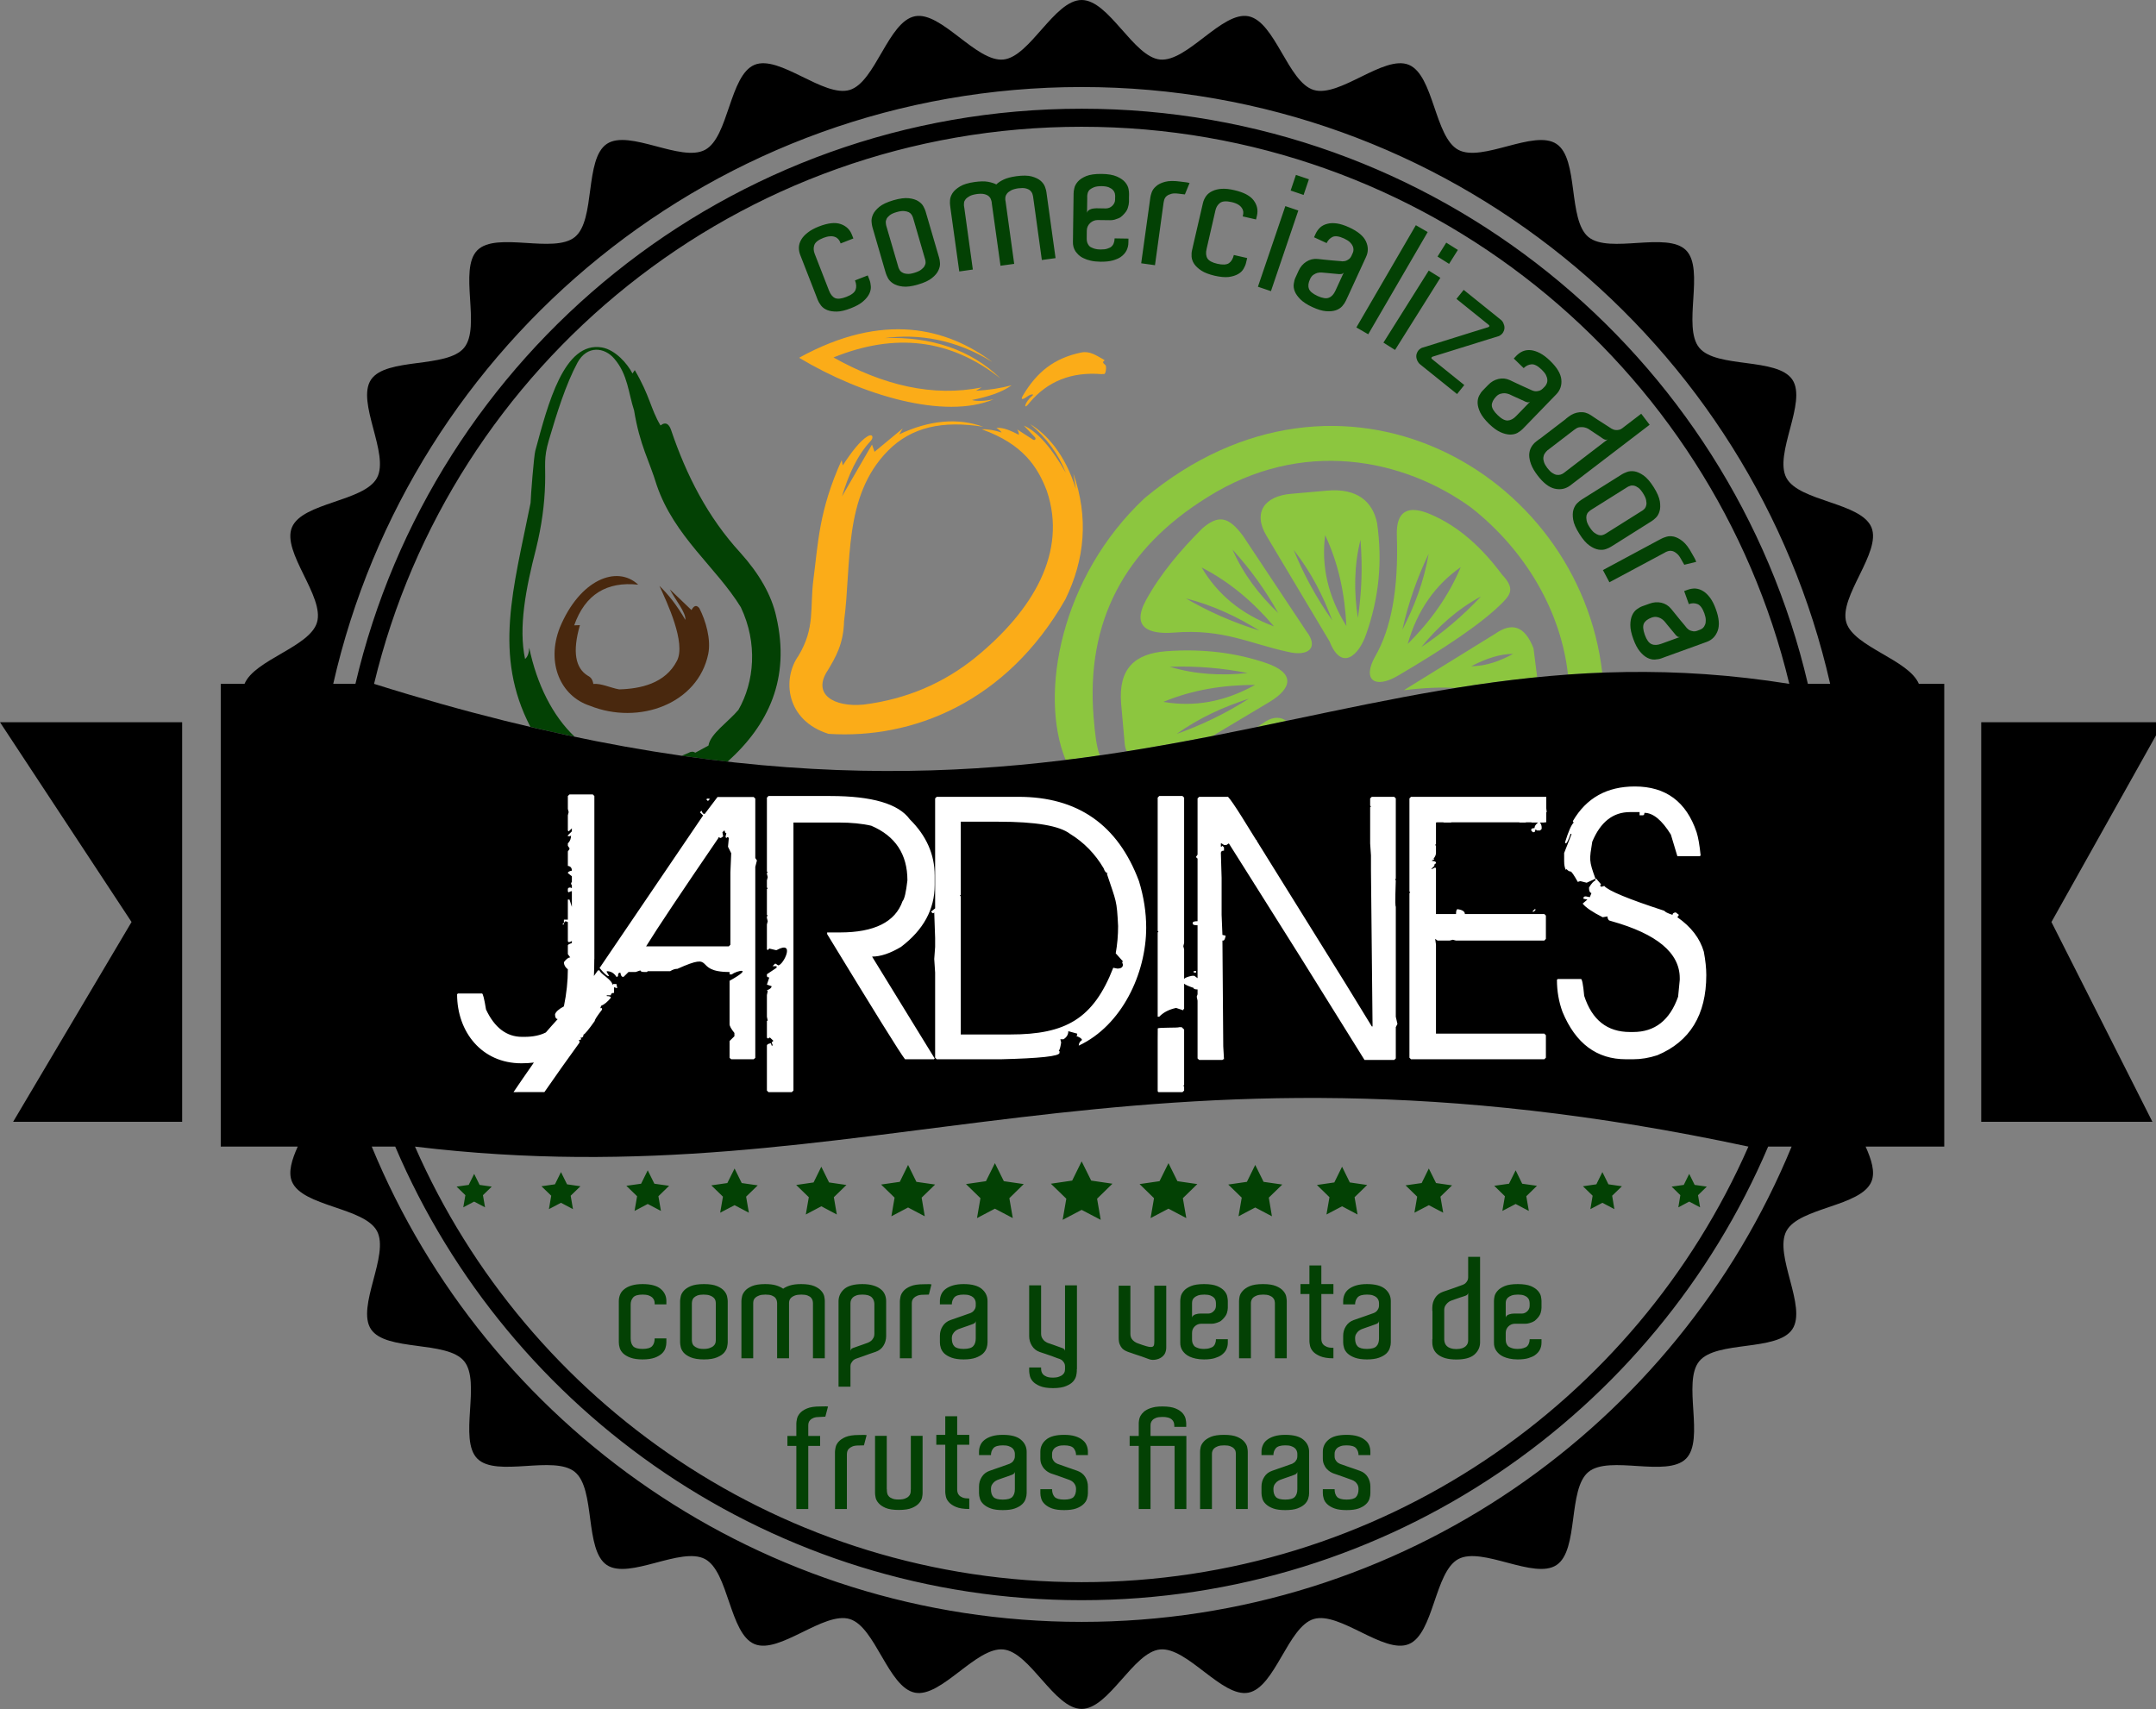 <?xml version="1.0" encoding="UTF-8"?>
<svg xmlns="http://www.w3.org/2000/svg" xmlns:xlink="http://www.w3.org/1999/xlink" width="113pt" height="89.6pt" viewBox="0 0 113 89.6" version="1.1">
<rect x="0" y="0" width="113" height="89.6" fill="#808080" stroke="none"/>
<g id="surface1">
<path style=" stroke:none;fill-rule:evenodd;fill:rgb(54.881%,77.734%,24.706%);fill-opacity:1;" d="M 55.852 39.836 C 54.438 36.383 55.605 30.215 59.992 26.113 C 70.23 17.582 82.762 24.703 83.977 35.262 C 83.375 35.285 82.773 35.316 82.18 35.359 C 81.824 32.133 80.039 28.922 77.113 26.613 C 73.559 24.031 68.23 22.938 63.262 26.078 C 58.949 28.762 56.914 32.566 57.316 37.57 C 57.391 38.48 57.465 39.113 57.637 39.598 C 57.051 39.684 56.453 39.762 55.852 39.836 Z M 78.371 33.219 L 73.574 36.184 C 74.625 36.051 75.52 36.02 76.297 36.062 C 77.703 35.836 79.125 35.645 80.566 35.5 L 80.375 33.988 C 79.902 32.762 79.207 32.633 78.371 33.219 Z M 79.309 34.277 C 78.633 34.281 77.945 34.492 77.113 34.922 C 77.926 34.922 78.648 34.629 79.309 34.277 Z M 74.496 33.918 C 75.379 32.836 76.398 31.922 77.621 31.266 C 76.645 32.309 75.602 33.184 74.496 33.918 Z M 65.453 36.625 C 64.211 37.422 62.926 38.031 61.668 38.473 C 62.879 37.613 64.148 37.047 65.453 36.625 Z M 65.781 35.902 C 64.18 36.801 62.574 37.07 60.973 36.793 C 62.527 36.148 64.137 35.906 65.781 35.902 Z M 65.391 35.281 C 64 35.43 62.633 35.352 61.305 34.953 C 62.73 34.902 64.09 35.023 65.391 35.281 Z M 66.008 33.055 C 64.598 32.621 63.301 32.039 62.152 31.367 C 63.59 31.73 64.844 32.332 66.008 33.055 Z M 66.773 32.836 C 65.051 32.195 63.805 31.148 62.98 29.746 C 64.477 30.516 65.707 31.582 66.773 32.836 Z M 66.992 32.133 C 65.98 31.168 65.156 30.078 64.598 28.809 C 65.559 29.863 66.348 30.977 66.992 32.133 Z M 69.828 32.523 C 68.973 31.316 68.305 30.062 67.805 28.828 C 68.723 29.996 69.348 31.238 69.828 32.523 Z M 70.566 32.816 C 69.594 31.254 69.246 29.668 69.453 28.051 C 70.168 29.574 70.488 31.172 70.566 32.816 Z M 71.168 32.395 C 70.957 31.012 70.969 29.645 71.305 28.297 C 71.422 29.723 71.367 31.086 71.168 32.395 Z M 73.5 33.012 C 73.82 31.57 74.301 30.23 74.879 29.031 C 74.629 30.492 74.129 31.793 73.5 33.012 Z M 73.781 33.758 C 74.281 31.988 75.227 30.664 76.559 29.73 C 75.91 31.281 74.945 32.594 73.781 33.758 Z M 63.555 38.578 L 66.523 36.805 C 67.738 36.078 67.887 35.277 66.363 34.758 C 64.828 34.23 63.074 33.992 61.125 34.137 C 59.453 34.262 58.621 35.07 58.758 36.855 L 58.949 38.992 C 58.961 39.137 59 39.27 59.055 39.383 C 60.59 39.141 62.086 38.867 63.555 38.578 Z M 65.891 38.109 L 66.332 37.82 C 66.766 37.543 67.164 37.594 67.414 37.789 C 66.906 37.898 66.398 38.004 65.891 38.109 Z M 61.531 33.16 C 64.117 32.953 65.496 33.738 67.477 34.164 C 68.555 34.434 69.156 33.977 68.461 33.078 L 65.145 28.086 C 64.398 27.082 63.867 26.965 63.016 27.699 C 61.91 28.797 60.812 30.09 60.066 31.457 C 59.258 32.941 60.273 33.258 61.531 33.16 Z M 66.383 28.094 L 69.684 33.621 C 70.301 35.191 71.203 34.395 71.602 33.25 C 72.273 31.344 72.465 29.453 72.176 27.422 C 71.949 26.305 71.148 25.578 69.551 25.719 L 67.66 25.887 C 66.293 26.004 65.641 26.852 66.383 28.094 Z M 73.211 28.074 C 73.309 30.922 72.898 32.969 72.09 34.383 C 71.363 35.656 72.07 36.125 73.258 35.426 C 75.625 34.035 77.695 32.676 78.781 31.559 C 79.199 31.129 79.375 30.812 78.727 30.125 C 77.715 28.766 76.504 27.602 74.941 26.945 C 73.805 26.469 73.164 26.773 73.211 28.074 Z M 73.211 28.074 "/>
<path style=" stroke:none;fill-rule:evenodd;fill:rgb(98.438%,67.381%,9.424%);fill-opacity:1;" d="M 52.012 18.977 C 49.66 17.215 46.316 16.309 41.883 18.754 C 45.18 20.734 49.516 22.008 52.074 20.934 C 51.594 21.027 51.207 21.047 50.938 20.969 C 51.781 20.801 52.516 20.566 53.023 20.195 C 52.43 20.355 51.801 20.449 51.152 20.484 L 51.453 20.309 C 48.887 20.82 46.297 20.199 43.684 18.738 C 46.902 17.43 49.824 17.762 52.438 19.84 C 50.883 18.324 48.781 17.633 46.367 17.723 C 48.148 17.484 50.09 17.789 52.012 18.977 Z M 45.457 22.879 C 45.082 23.113 44.645 23.668 44.172 24.395 L 44.113 24.121 C 42.918 26.773 42.887 28.426 42.633 30.371 C 42.438 31.891 42.734 32.895 41.855 34.367 C 40.977 35.594 41.191 37.766 43.426 38.469 C 47.82 38.754 52.75 36.824 55.836 31.422 C 56.867 29.312 57.059 27.121 56.258 24.824 L 56.387 25.629 C 55.812 23.781 54.848 22.75 53.988 22.23 C 54.844 22.945 55.473 23.797 55.867 24.793 C 55.172 23.555 54.379 22.613 53.664 22.312 L 54.246 22.926 C 54.312 23 54.246 23.109 54.145 23.047 L 53.316 22.512 C 53.363 22.59 53.402 22.684 53.402 22.793 C 53.027 22.602 52.605 22.395 52.223 22.43 C 52.344 22.508 52.445 22.59 52.496 22.672 C 52.133 22.555 51.781 22.488 51.457 22.504 C 53.617 23.277 54.387 24.469 54.871 25.746 C 55.945 28.949 54.148 32 51.109 34.477 C 49.461 35.805 47.527 36.648 45.27 36.934 C 43.699 37.086 42.547 36.391 43.387 35.137 C 43.793 34.457 44.211 33.754 44.238 32.566 C 44.645 29.543 44.172 26.027 46.539 23.629 C 47.773 22.379 49.406 22.035 51.535 22.371 C 50.18 21.887 48.711 22.027 47.133 22.766 L 47.316 22.457 L 45.836 23.684 L 45.703 23.305 L 44.129 26.023 C 44.473 24.891 44.926 23.875 45.625 23.125 C 45.816 22.926 45.73 22.707 45.457 22.879 Z M 53.984 21.082 C 53.586 21.605 53.699 21.074 54.094 20.758 C 54.25 20.637 54.02 20.656 53.871 20.766 C 53.742 20.863 53.406 21.074 53.625 20.711 C 54.344 19.512 55.234 18.777 56.664 18.48 C 57.125 18.383 57.465 18.641 57.832 18.84 C 58.027 18.945 57.625 18.895 57.938 19.137 C 58.004 19.191 57.965 19.625 57.859 19.609 C 57.809 19.598 57.805 19.602 57.754 19.613 C 56.137 19.477 54.902 20.004 53.984 21.082 Z M 53.984 21.082 "/>
<path style=" stroke:none;fill-rule:evenodd;fill:rgb(1.178%,25.488%,1.567%);fill-opacity:1;" d="M 27.809 26.359 C 26.906 30.859 25.844 34.352 27.801 38.105 C 28.586 38.289 29.359 38.461 30.121 38.621 C 28.969 37.531 28.141 35.887 27.738 33.957 C 27.723 34.203 27.672 34.418 27.52 34.543 C 27.168 32.883 27.555 30.863 28.094 28.77 C 28.391 27.566 28.543 26.426 28.57 25.34 C 28.598 24.34 28.484 24.039 28.766 23.078 C 29.188 21.648 29.652 20.156 30.266 19.012 C 30.766 18.09 31.691 18.191 32.207 18.816 C 32.906 19.637 32.934 20.598 33.234 21.516 C 33.535 23.355 34.023 24.121 34.418 25.426 C 35.336 28.125 37.543 29.738 38.828 31.832 C 39.727 33.723 39.535 35.754 38.703 37.211 C 38.18 37.836 37.219 38.473 37.133 39.082 L 36.441 39.457 C 36.324 39.379 36.203 39.395 36.082 39.469 C 35.965 39.523 35.848 39.57 35.73 39.617 C 36.547 39.734 37.348 39.836 38.133 39.926 C 40.281 37.996 41.43 35.566 40.688 32.336 C 40.441 31.195 39.793 30.078 38.809 28.98 C 37.09 27.109 35.977 24.914 35.176 22.551 C 35.078 22.258 34.91 22.078 34.617 22.301 C 34.09 21.414 34.078 20.781 33.27 19.402 L 33.148 19.578 C 32.891 19.07 32.254 18.34 31.555 18.215 C 29.559 17.867 28.719 21.184 28.055 23.633 C 27.984 23.891 27.816 26.012 27.809 26.359 Z M 27.809 26.359 "/>
<path style=" stroke:none;fill-rule:evenodd;fill:rgb(28.638%,15.697%,5.489%);fill-opacity:1;" d="M 30.094 32.781 C 30.668 31.152 31.805 30.473 33.449 30.648 C 32.332 29.602 30.383 30.383 29.34 32.902 C 28.617 34.758 29.379 36.492 30.918 36.996 C 33.488 38.027 36.582 36.895 37.121 34.277 C 37.273 33.523 36.996 32.547 36.652 31.879 C 36.496 31.688 36.363 31.754 36.242 31.98 L 35.109 30.895 C 35.383 31.43 35.961 32.102 35.922 32.496 C 35.469 31.711 35.016 31.152 34.562 30.711 C 34.961 31.582 35.961 33.695 35.484 34.633 C 34.871 35.84 33.547 36.109 32.453 36.137 C 32.008 36.062 31.512 35.812 31.098 35.852 C 31.055 35.613 30.973 35.508 30.809 35.422 C 30.156 35.023 29.992 34.164 30.395 32.77 Z M 30.094 32.781 "/>
<path style=" stroke:none;fill-rule:evenodd;fill:rgb(0%,0%,0%);fill-opacity:1;" d="M 112.812 58.805 L 107.52 48.332 L 113.387 37.859 L 103.84 37.859 L 103.84 58.805 Z M 17.465 35.848 C 21.531 17.934 37.551 4.562 56.691 4.562 C 75.836 4.562 91.855 17.934 95.922 35.848 L 94.754 35.848 C 90.711 18.566 75.203 5.699 56.691 5.699 C 38.18 5.699 22.676 18.566 18.629 35.848 Z M 93.902 60.105 C 87.879 74.727 73.488 85.02 56.691 85.02 C 39.898 85.02 25.508 74.727 19.484 60.105 L 20.715 60.105 C 26.672 74.086 40.539 83.883 56.691 83.883 C 72.848 83.883 86.715 74.086 92.672 60.105 Z M 101.902 60.105 L 97.781 60.105 C 98.086 60.789 98.293 61.438 98.086 61.938 C 97.539 63.254 94.297 63.285 93.629 64.531 C 92.957 65.785 94.727 68.504 93.938 69.68 C 93.148 70.859 89.961 70.258 89.062 71.355 C 88.16 72.449 89.367 75.461 88.367 76.465 C 87.363 77.469 84.352 76.258 83.254 77.16 C 82.16 78.059 82.762 81.25 81.582 82.039 C 80.406 82.824 77.688 81.055 76.434 81.727 C 75.188 82.395 75.152 85.641 73.84 86.184 C 72.535 86.727 70.215 84.457 68.852 84.871 C 67.504 85.277 66.832 88.453 65.434 88.73 C 64.051 89.004 62.223 86.324 60.801 86.465 C 59.402 86.598 58.125 89.582 56.691 89.582 C 55.258 89.582 53.984 86.598 52.586 86.465 C 51.164 86.324 49.332 89.004 47.953 88.73 C 46.551 88.453 45.883 85.277 44.535 84.871 C 43.172 84.457 40.852 86.727 39.547 86.184 C 38.23 85.641 38.199 82.395 36.953 81.727 C 35.699 81.055 32.98 82.824 31.805 82.039 C 30.625 81.246 31.227 78.059 30.129 77.16 C 29.035 76.258 26.023 77.465 25.02 76.465 C 24.016 75.461 25.227 72.449 24.324 71.352 C 23.426 70.258 20.234 70.859 19.445 69.68 C 18.66 68.504 20.43 65.785 19.758 64.531 C 19.09 63.285 15.844 63.254 15.301 61.938 C 15.094 61.438 15.297 60.789 15.605 60.105 L 11.57 60.105 L 11.57 35.848 L 12.816 35.848 C 13.344 34.582 16.227 33.914 16.613 32.633 C 17.027 31.27 14.758 28.949 15.301 27.645 C 15.844 26.332 19.09 26.297 19.758 25.051 C 20.43 23.797 18.66 21.078 19.445 19.902 C 20.238 18.723 23.426 19.324 24.324 18.23 C 25.227 17.133 24.02 14.121 25.02 13.117 C 26.023 12.117 29.035 13.324 30.133 12.422 C 31.227 11.523 30.625 8.336 31.805 7.543 C 32.98 6.758 35.699 8.527 36.953 7.855 C 38.199 7.191 38.23 3.945 39.547 3.398 C 40.852 2.859 43.172 5.125 44.535 4.715 C 45.883 4.305 46.551 1.129 47.953 0.852 C 49.332 0.578 51.164 3.258 52.586 3.121 C 53.984 2.984 55.258 0 56.691 0 C 58.125 0 59.402 2.984 60.801 3.121 C 62.223 3.258 64.051 0.578 65.434 0.852 C 66.832 1.129 67.504 4.305 68.852 4.715 C 70.215 5.129 72.535 2.859 73.84 3.398 C 75.152 3.945 75.188 7.191 76.434 7.855 C 77.688 8.527 80.406 6.758 81.582 7.547 C 82.762 8.336 82.16 11.523 83.254 12.426 C 84.352 13.324 87.363 12.117 88.367 13.117 C 89.367 14.121 88.16 17.133 89.062 18.23 C 89.961 19.324 93.148 18.723 93.941 19.902 C 94.727 21.078 92.957 23.797 93.629 25.051 C 94.297 26.297 97.539 26.332 98.086 27.645 C 98.625 28.949 96.359 31.27 96.77 32.633 C 97.16 33.914 100.043 34.582 100.57 35.848 L 101.902 35.848 Z M 91.637 60.105 C 59.117 53.129 45.656 62.992 21.75 60.105 C 27.648 73.547 41.074 82.938 56.691 82.938 C 72.312 82.938 85.738 73.547 91.637 60.105 Z M 19.605 35.848 C 57.703 47.844 69.586 31.973 93.781 35.848 C 89.754 19.094 74.68 6.645 56.691 6.645 C 38.707 6.645 23.629 19.094 19.605 35.848 Z M 0.688 58.805 L 9.547 58.805 L 9.547 37.859 L 0 37.859 L 6.895 48.332 Z M 0.688 58.805 "/>
<path style=" stroke:none;fill-rule:evenodd;fill:rgb(1.178%,25.488%,1.567%);fill-opacity:1;" d="M 56.691 60.879 L 57.191 61.887 L 58.305 62.051 L 57.5 62.836 L 57.691 63.945 L 56.691 63.422 L 55.695 63.945 L 55.887 62.836 L 55.078 62.051 L 56.195 61.887 Z M 24.852 61.535 L 24.566 62.113 L 23.93 62.203 L 24.391 62.652 L 24.281 63.289 L 24.852 62.988 L 25.422 63.289 L 25.312 62.652 L 25.773 62.203 L 25.137 62.113 Z M 29.402 61.441 L 29.086 62.082 L 28.379 62.184 L 28.891 62.68 L 28.77 63.383 L 29.402 63.051 L 30.031 63.383 L 29.91 62.68 L 30.422 62.184 L 29.719 62.082 Z M 33.949 61.348 L 33.602 62.051 L 32.828 62.16 L 33.391 62.707 L 33.258 63.477 L 33.949 63.113 L 34.641 63.477 L 34.508 62.707 L 35.07 62.16 L 34.297 62.051 Z M 38.5 61.254 L 38.121 62.016 L 37.281 62.137 L 37.891 62.73 L 37.746 63.57 L 38.5 63.176 L 39.25 63.57 L 39.105 62.73 L 39.715 62.137 L 38.875 62.016 Z M 43.047 61.16 L 42.641 61.984 L 41.73 62.117 L 42.391 62.758 L 42.234 63.664 L 43.047 63.234 L 43.859 63.664 L 43.703 62.758 L 44.363 62.117 L 43.453 61.984 Z M 47.594 61.066 L 47.16 61.953 L 46.18 62.094 L 46.887 62.781 L 46.719 63.758 L 47.594 63.297 L 48.469 63.758 L 48.305 62.781 L 49.012 62.094 L 48.031 61.953 Z M 61.242 60.973 L 61.711 61.918 L 62.754 62.07 L 61.996 62.809 L 62.176 63.852 L 61.242 63.359 L 60.305 63.852 L 60.484 62.809 L 59.727 62.07 L 60.773 61.918 Z M 65.789 61.066 L 66.227 61.953 L 67.207 62.094 L 66.5 62.781 L 66.664 63.758 L 65.789 63.297 L 64.914 63.758 L 65.082 62.781 L 64.375 62.094 L 65.352 61.953 Z M 70.34 61.16 L 70.746 61.984 L 71.656 62.117 L 70.996 62.758 L 71.152 63.664 L 70.34 63.234 L 69.523 63.664 L 69.68 62.758 L 69.023 62.117 L 69.934 61.984 Z M 74.887 61.254 L 75.266 62.016 L 76.105 62.137 L 75.496 62.73 L 75.641 63.57 L 74.887 63.176 L 74.133 63.57 L 74.277 62.73 L 73.668 62.137 L 74.512 62.016 Z M 79.438 61.348 L 79.781 62.051 L 80.555 62.16 L 79.996 62.707 L 80.129 63.477 L 79.438 63.113 L 78.742 63.477 L 78.875 62.707 L 78.316 62.16 L 79.09 62.051 Z M 83.984 61.441 L 84.301 62.082 L 85.008 62.184 L 84.496 62.68 L 84.613 63.383 L 83.984 63.051 L 83.355 63.383 L 83.473 62.68 L 82.965 62.184 L 83.668 62.082 Z M 88.535 61.535 L 88.82 62.113 L 89.457 62.203 L 88.996 62.652 L 89.105 63.289 L 88.535 62.988 L 87.965 63.289 L 88.07 62.652 L 87.613 62.203 L 88.25 62.113 Z M 52.145 60.973 L 51.676 61.918 L 50.629 62.07 L 51.387 62.809 L 51.207 63.852 L 52.145 63.359 L 53.082 63.852 L 52.902 62.809 L 53.656 62.07 L 52.613 61.918 Z M 52.145 60.973 "/>
<path style=" stroke:none;fill-rule:evenodd;fill:rgb(100%,100%,100%);fill-opacity:1;" d="M 83.621 46.062 L 83.664 46.062 L 83.914 46.355 L 83.875 46.398 L 83.875 46.441 L 83.914 46.48 L 83.957 46.48 L 84.082 46.441 C 84.289 46.691 85.34 47.129 87.238 47.746 C 87.262 47.801 87.398 47.871 87.66 47.957 C 87.66 47.883 87.715 47.84 87.828 47.828 L 87.996 47.957 L 87.914 48.082 C 88.637 48.586 89.098 49.188 89.301 49.891 C 89.387 50.348 89.43 50.754 89.43 51.113 C 89.43 53.203 88.57 54.602 86.863 55.316 C 86.434 55.457 86.012 55.527 85.598 55.527 L 85.219 55.527 C 83.691 55.527 82.582 54.703 81.895 53.047 C 81.699 52.512 81.602 51.953 81.602 51.363 L 81.645 51.32 L 82.863 51.32 C 82.918 51.32 82.977 51.613 83.031 52.203 C 83.441 53.469 84.238 54.098 85.43 54.098 L 85.598 54.098 C 86.734 54.098 87.52 53.48 87.953 52.246 L 88.039 51.363 L 88.039 51.277 C 88.039 49.953 86.848 48.957 84.465 48.289 L 84.336 48.25 C 84.281 48.199 84.25 48.129 84.25 48.039 L 84 48.082 C 83.461 47.809 83.109 47.57 82.949 47.367 L 83.199 47.156 L 82.992 47.113 L 82.992 47.074 C 82.992 47.016 83.031 46.988 83.117 46.988 L 83.324 47.031 L 83.41 46.82 C 83.324 46.789 83.285 46.707 83.285 46.566 L 83.285 46.523 C 83.402 46.324 83.516 46.195 83.621 46.148 L 83.621 46.062 L 83.16 46.273 L 82.824 46.188 L 82.695 46.23 C 82.492 45.867 82.367 45.684 82.316 45.684 C 82.246 45.684 82.176 45.641 82.109 45.559 L 82.066 45.598 C 82.008 45.488 81.98 45.332 81.98 45.133 L 81.98 44.715 L 82.359 43.75 L 82.359 43.707 L 82.316 43.707 C 82.203 44.043 82.117 44.211 82.066 44.211 L 82.023 44.168 C 82.203 43.582 82.359 43.227 82.484 43.117 L 82.441 43.074 L 82.441 43.035 C 83.145 41.828 84.223 41.227 85.684 41.227 C 87.305 41.227 88.383 42.023 88.922 43.625 C 89.004 43.883 89.078 44.289 89.133 44.84 L 89.09 44.883 L 87.914 44.883 L 87.574 43.75 C 87.105 42.992 86.641 42.609 86.188 42.609 C 86.188 42.695 86.156 42.738 86.105 42.738 L 85.934 42.738 L 85.934 42.57 L 85.43 42.57 C 84.539 42.57 83.883 43.09 83.453 44.125 C 83.301 45.078 83.273 45.102 83.621 46.062 Z M 30.371 54.656 L 30.371 54.57 L 30.328 54.531 L 30.457 54.488 L 30.457 54.445 L 30.418 54.402 C 30.527 54.402 30.582 54.348 30.582 54.234 C 30.652 54.215 30.852 53.973 31.172 53.52 C 31.172 53.449 31.301 53.254 31.551 52.93 L 31.551 52.848 L 31.465 52.848 L 31.508 52.723 C 31.676 52.656 31.844 52.516 32.016 52.301 C 32.016 52.242 31.941 52.215 31.801 52.215 L 31.801 52.172 L 32.016 52.172 C 32.016 52.09 32.066 52.047 32.184 52.047 L 32.184 51.75 L 32.309 51.793 L 32.352 51.793 L 32.309 51.582 L 32.141 51.582 L 32.098 51.625 C 32.098 51.523 31.984 51.383 31.762 51.207 C 31.535 51.035 31.426 50.926 31.426 50.867 L 31.34 50.867 C 31.27 50.969 31.199 51.062 31.129 51.16 C 31.141 50.883 31.148 50.59 31.148 50.277 L 31.152 50.277 L 31.152 41.727 L 31.07 41.645 L 29.848 41.645 L 29.762 41.727 L 29.762 42.402 L 29.805 42.57 L 29.762 42.738 L 29.762 43.535 L 29.805 43.582 C 29.867 43.523 29.922 43.469 29.973 43.422 L 29.973 43.578 L 29.762 43.789 L 29.762 43.832 L 29.887 43.832 L 29.93 43.789 C 29.93 43.957 29.879 44.098 29.762 44.211 L 29.762 44.336 L 29.848 44.465 L 29.848 44.508 L 29.762 44.633 L 29.762 45.391 C 29.902 45.41 29.973 45.492 29.973 45.641 C 29.836 45.664 29.762 45.707 29.762 45.766 L 29.973 45.934 L 29.973 46.234 C 29.945 46.258 29.93 46.285 29.93 46.316 C 29.93 46.344 29.945 46.375 29.973 46.406 L 29.973 46.555 L 29.887 46.523 C 29.805 46.523 29.762 46.555 29.762 46.609 L 29.762 46.734 L 29.805 46.777 C 29.852 46.746 29.91 46.723 29.973 46.711 L 29.973 47.539 L 29.848 47.156 L 29.762 47.156 L 29.762 48.207 L 29.555 48.207 L 29.555 48.375 L 29.469 48.461 L 29.555 48.461 L 29.555 48.375 L 29.637 48.289 L 29.762 48.332 L 29.762 49.344 L 29.805 49.387 C 29.855 49.387 29.914 49.367 29.973 49.324 L 29.973 49.438 C 29.832 49.48 29.762 49.52 29.762 49.555 L 29.762 50.016 L 29.887 50.188 C 29.793 50.188 29.68 50.27 29.555 50.438 C 29.555 50.578 29.621 50.703 29.762 50.812 C 29.762 51.426 29.695 52.07 29.555 52.754 C 29.285 52.898 29.129 53.039 29.09 53.172 C 29.09 53.328 29.137 53.41 29.23 53.422 C 28.996 53.68 28.785 53.914 28.609 54.121 C 28.312 54.273 27.938 54.352 27.488 54.352 L 27.363 54.352 C 26.555 54.352 25.922 53.875 25.473 52.918 C 25.383 52.359 25.312 52.078 25.262 52.078 L 24 52.078 L 23.957 52.121 C 23.957 54.094 25.25 55.738 27.324 55.738 C 27.555 55.738 27.773 55.727 27.98 55.699 L 27.914 55.797 L 27.383 56.562 L 26.914 57.25 L 27.641 57.246 L 28.535 57.246 C 29.199 56.285 29.719 55.559 30.371 54.656 Z M 78.164 47.914 L 80.941 47.914 L 81.023 47.996 L 81.023 49.215 L 80.941 49.305 L 76.312 49.305 L 76.145 49.262 L 75.977 49.305 L 75.344 49.305 L 75.219 49.215 L 75.262 49.512 L 75.262 54.184 L 80.941 54.184 L 81.023 54.266 L 81.023 55.445 L 80.941 55.527 L 73.953 55.527 L 73.871 55.445 L 73.871 46.82 L 73.914 46.777 L 73.871 46.734 L 73.871 41.852 L 73.953 41.77 L 81.043 41.77 L 81.043 42.371 L 81.066 42.57 L 81.043 42.578 L 81.043 43.105 L 80.953 43.105 L 80.941 43.117 L 80.711 43.117 C 80.773 43.203 80.801 43.285 80.801 43.367 L 80.801 43.453 L 80.719 43.535 L 80.551 43.535 L 80.508 43.492 L 80.465 43.492 C 80.469 43.582 80.438 43.625 80.383 43.625 L 80.34 43.625 L 80.254 43.535 L 80.254 43.492 C 80.254 43.441 80.312 43.41 80.426 43.41 C 80.426 43.312 80.488 43.215 80.613 43.117 L 80.266 43.117 L 80.266 43.105 L 79.973 43.105 L 79.973 43.117 L 79.633 43.117 L 79.633 43.105 L 76.059 43.105 L 76.059 43.117 L 75.68 43.117 L 75.633 43.105 L 75.332 43.105 L 75.262 43.117 L 75.262 44.25 L 75.219 44.293 L 75.262 44.336 L 75.262 44.715 C 75.262 44.809 75.219 44.906 75.137 45.008 L 75.176 45.051 C 74.832 45.168 75.262 45.09 75.262 45.223 L 75.262 45.266 C 75.203 45.266 75.176 45.305 75.176 45.391 C 74.969 45.594 74.949 45.609 75.219 45.473 L 75.262 45.516 L 75.262 47.914 L 76.312 47.914 C 76.312 47.746 76.344 47.66 76.395 47.66 C 76.648 47.695 76.777 47.781 76.777 47.914 Z M 64.406 44.211 L 65.719 46.293 L 65.754 46.355 L 65.758 46.355 L 68.164 50.18 L 71.516 55.562 L 73.074 55.562 L 73.156 55.484 L 73.156 53.844 L 73.242 53.676 L 73.156 53.297 L 73.156 47.531 C 73.102 47.477 73.156 46.285 73.156 46.148 L 73.117 46.105 L 73.156 46.062 L 73.156 41.852 L 73.074 41.77 L 71.898 41.77 L 71.812 41.852 L 71.812 42.234 L 71.855 42.277 L 71.812 42.316 L 71.812 44.211 L 71.855 44.84 L 71.855 45.641 L 71.938 53.762 L 71.938 53.805 L 71.898 53.805 C 70.977 52.289 70.078 50.836 69.207 49.445 L 66.301 44.773 C 66.301 44.77 66.301 44.762 66.301 44.758 L 66.293 44.758 L 65.961 44.227 C 65.961 44.219 65.961 44.215 65.961 44.211 C 65.957 44.211 65.953 44.211 65.953 44.211 L 65.879 44.098 L 65.879 44.082 C 65.879 44.059 65.863 44.039 65.828 44.016 L 65.234 43.059 L 65.129 42.891 L 65.113 42.863 C 64.742 42.273 64.496 41.91 64.363 41.77 L 62.852 41.77 L 62.766 41.852 L 62.766 44.801 L 62.68 44.926 L 62.766 45.008 L 62.766 48.289 C 62.598 48.289 62.512 48.32 62.512 48.375 L 62.512 48.418 C 62.512 48.473 62.598 48.504 62.766 48.504 L 62.766 51.277 L 62.598 51.152 L 62.473 51.152 C 62.242 51.199 62.105 51.254 62.062 51.32 L 62.062 49.766 L 62.02 49.598 L 62.062 49.43 L 62.062 41.812 L 61.977 41.727 L 60.758 41.727 L 60.676 41.812 L 60.676 48.797 L 60.719 48.84 L 60.676 48.879 L 60.676 53.297 L 60.758 53.297 C 60.969 53.074 61.262 52.918 61.641 52.836 L 62.02 52.961 L 62.02 52.918 L 62.062 52.879 L 62.062 51.562 C 62.109 51.613 62.273 51.691 62.555 51.785 C 62.555 51.84 62.629 51.867 62.766 51.867 L 62.766 52.121 L 62.723 52.246 L 62.766 52.457 L 62.766 55.484 L 62.852 55.562 L 64.07 55.562 L 64.113 55.527 L 64.152 55.527 L 64.113 54.852 L 64.07 49.305 L 64.113 49.305 C 64.168 49.305 64.211 49.215 64.238 49.047 L 64.07 49.008 L 64.027 47.957 L 64.027 46.02 L 63.988 44.715 C 63.988 44.633 64.043 44.59 64.152 44.59 L 64.152 44.422 L 64.07 44.336 L 64.027 44.379 L 63.988 44.379 L 63.988 44.211 L 64.027 44.211 L 64.152 44.293 L 64.281 44.293 Z M 37.605 41.781 L 39.504 41.781 L 39.586 41.863 L 39.586 44.977 L 39.672 45.105 L 39.586 45.441 L 39.586 55.453 L 39.504 55.527 L 38.324 55.527 L 38.238 55.453 L 38.238 54.57 L 38.492 54.32 L 38.492 54.148 C 38.324 53.941 38.238 53.785 38.238 53.688 L 38.238 51.414 C 39.582 50.664 38.57 50.887 38.363 51.078 L 38.238 51.078 L 38.238 50.953 C 36.246 50.953 37.609 49.84 35.508 50.785 C 35.387 50.785 35.258 50.824 35.125 50.91 L 33.949 50.91 L 33.906 50.953 L 33.781 50.953 C 33.641 50.953 33.566 50.926 33.566 50.867 L 33.316 50.953 L 32.941 50.953 L 32.684 51.207 L 32.645 51.207 C 32.582 51.207 32.539 51.133 32.516 50.992 L 32.477 50.992 C 32.418 50.992 32.391 51.051 32.391 51.164 L 32.352 51.207 L 32.309 51.207 C 32.184 51.008 32.016 50.91 31.801 50.91 L 31.801 50.953 L 31.926 51.164 L 31.887 51.164 C 31.809 51.164 31.656 51.023 31.426 50.742 L 36.852 42.746 L 36.684 42.582 L 36.766 42.496 C 36.809 42.605 36.852 42.664 36.895 42.664 L 36.938 42.664 Z M 37.863 43.629 L 37.902 43.844 L 37.777 43.93 L 37.652 43.887 L 37.652 43.93 C 35.723 46.754 34.457 48.645 33.863 49.609 C 35.336 49.609 36.742 49.609 38.199 49.609 L 38.281 49.523 L 38.281 45.734 L 38.324 44.727 L 38.156 44.387 L 38.199 43.93 L 38.156 43.887 L 38.113 43.887 L 38.07 43.93 L 38.031 43.887 L 38.031 43.844 L 38.07 43.672 C 38.016 43.672 37.988 43.629 37.988 43.547 L 37.945 43.547 Z M 37.188 41.863 L 37.188 41.906 L 37.105 41.988 L 37.02 41.906 L 37.062 41.863 Z M 40.277 41.727 L 43.52 41.727 C 45.707 41.727 47.098 42.137 47.684 42.949 C 48.555 43.809 48.988 44.793 48.988 45.891 L 48.988 46.398 C 48.988 47.668 48.398 48.746 47.223 49.637 C 46.66 49.973 46.156 50.145 45.707 50.145 L 48.988 55.484 L 48.949 55.527 L 47.434 55.527 C 47.164 55.184 45.809 52.996 43.352 48.965 L 43.352 48.879 L 44.023 48.879 C 45.824 48.879 46.922 48.332 47.305 47.238 C 47.406 47.129 47.488 46.766 47.559 46.148 C 47.559 44.777 46.926 43.824 45.664 43.285 C 45.195 43.176 44.617 43.117 43.941 43.117 L 41.586 43.117 C 41.586 47.227 41.586 53.059 41.586 57.168 L 41.5 57.25 L 40.277 57.25 L 40.195 57.168 L 40.195 54.812 C 40.195 54.75 40.27 54.707 40.406 54.688 L 40.445 54.812 L 40.492 54.812 L 40.492 54.77 L 40.445 54.645 L 40.535 54.559 L 40.363 54.395 L 40.32 54.395 L 40.277 54.434 L 40.238 54.434 L 40.195 54.395 L 40.195 53.508 L 40.238 53.508 L 40.195 53.297 L 40.195 52.16 L 40.238 51.953 L 40.195 51.91 C 40.352 51.855 40.434 51.785 40.445 51.699 L 40.195 51.613 L 40.32 51.238 C 40.238 51.238 40.195 51.211 40.195 51.152 L 40.195 51.07 L 40.703 50.73 L 40.703 50.648 L 40.492 50.648 L 40.617 50.52 L 40.66 50.52 L 40.785 50.605 C 41.051 50.605 41.723 49.25 40.703 49.805 L 40.66 49.805 L 40.32 49.723 L 40.238 49.805 L 40.195 49.766 L 40.195 48.461 L 40.238 48.289 L 40.195 48.121 L 40.195 48.039 L 40.238 47.996 L 40.195 47.957 L 40.195 46.609 L 40.238 46.566 L 40.195 46.523 L 40.195 46.148 L 40.238 45.977 L 40.195 45.809 L 40.195 45.766 L 40.238 45.727 L 40.195 45.684 L 40.195 41.812 Z M 49.094 41.77 L 53.387 41.77 C 56.492 41.77 58.594 43.242 59.695 46.188 C 59.949 47.016 60.074 47.828 60.074 48.629 C 60.074 51.035 58.793 53.762 56.539 54.812 C 56.539 54.695 56.598 54.594 56.707 54.52 C 56.707 54.449 56.609 54.379 56.414 54.309 L 56.457 54.266 L 56.457 54.184 L 55.992 54.055 C 55.992 54.23 55.91 54.371 55.742 54.477 L 55.574 54.477 L 55.617 54.645 C 55.574 54.926 55.531 55.066 55.488 55.066 L 55.531 55.109 L 55.531 55.191 C 55.531 55.367 54.508 55.477 52.461 55.527 L 49.094 55.527 L 49.012 55.445 L 49.012 50.984 L 48.965 50.27 L 49.012 49.637 L 49.012 49.172 L 48.965 47.828 L 48.922 47.871 L 48.883 47.871 L 48.797 47.789 L 49.012 47.617 L 49.012 41.852 Z M 50.355 43.074 L 50.355 46.906 L 50.312 46.945 L 50.355 46.988 L 50.355 54.227 L 52.961 54.227 C 55.844 54.227 57.305 53.414 58.348 50.73 L 58.559 50.773 C 58.758 50.773 58.855 50.703 58.855 50.562 L 58.812 50.438 L 58.855 50.395 L 58.477 49.973 C 58.559 49.512 58.602 49.035 58.602 48.547 C 58.531 47.156 58.512 47.305 58.016 45.809 L 58.055 45.766 C 57.973 45.766 57.898 45.684 57.844 45.516 C 57.398 44.758 56.809 44.156 56.078 43.707 C 55.523 43.285 54.277 43.074 52.336 43.074 Z M 62.566 50.902 L 62.691 50.902 L 62.691 50.984 L 62.566 50.984 Z M 61.809 53.844 L 61.934 53.844 L 62.062 53.969 L 62.062 56.875 L 62.02 56.914 L 62.062 56.957 L 62.062 57.168 L 61.977 57.25 L 60.719 57.25 L 60.676 57.207 L 60.676 54.477 L 60.68 53.914 C 60.68 53.848 61.766 53.891 61.809 53.844 Z M 80.434 47.66 L 80.477 47.66 L 80.477 47.703 L 80.391 47.789 L 80.309 47.789 Z M 80.434 47.66 "/>
<path style=" stroke:none;fill-rule:evenodd;fill:rgb(1.178%,25.488%,1.567%);fill-opacity:1;" d="M 44.059 12.762 L 44.027 12.68 C 44.008 12.629 43.973 12.578 43.93 12.531 C 43.887 12.484 43.832 12.445 43.758 12.418 C 43.688 12.391 43.602 12.379 43.504 12.387 C 43.402 12.391 43.289 12.418 43.156 12.469 C 42.891 12.574 42.73 12.699 42.68 12.844 C 42.629 12.988 42.637 13.137 42.695 13.293 L 43.449 15.23 C 43.527 15.43 43.633 15.562 43.766 15.625 C 43.902 15.684 44.098 15.664 44.359 15.562 C 44.625 15.461 44.785 15.336 44.84 15.195 C 44.895 15.055 44.887 14.891 44.812 14.699 L 45.48 14.438 L 45.57 14.668 C 45.609 14.766 45.633 14.875 45.641 15.004 C 45.652 15.133 45.625 15.262 45.562 15.398 C 45.496 15.531 45.391 15.668 45.238 15.797 C 45.09 15.93 44.871 16.051 44.59 16.16 C 44.309 16.27 44.066 16.328 43.867 16.332 C 43.668 16.336 43.5 16.309 43.359 16.254 C 43.223 16.199 43.113 16.121 43.035 16.02 C 42.957 15.918 42.898 15.82 42.859 15.723 L 42.715 15.348 L 42.016 13.555 L 41.941 13.363 C 41.891 13.23 41.867 13.098 41.871 12.961 C 41.879 12.824 41.918 12.691 41.996 12.559 C 42.074 12.426 42.188 12.305 42.34 12.188 C 42.488 12.07 42.684 11.965 42.922 11.871 C 43.395 11.688 43.773 11.645 44.062 11.746 C 44.348 11.844 44.547 12.035 44.652 12.309 L 44.727 12.5 Z M 49.184 13.383 L 49.223 13.516 C 49.242 13.578 49.258 13.672 49.266 13.785 C 49.277 13.902 49.25 14.027 49.188 14.164 C 49.129 14.301 49.016 14.438 48.852 14.57 C 48.691 14.703 48.445 14.82 48.117 14.914 C 47.789 15.012 47.52 15.047 47.309 15.02 C 47.102 14.996 46.934 14.941 46.809 14.859 C 46.684 14.777 46.594 14.684 46.539 14.578 C 46.484 14.473 46.449 14.387 46.43 14.328 L 46.402 14.238 L 45.723 11.898 C 45.703 11.836 45.691 11.746 45.68 11.629 C 45.668 11.512 45.695 11.383 45.754 11.246 C 45.816 11.109 45.93 10.973 46.09 10.84 C 46.254 10.707 46.5 10.594 46.828 10.496 C 47.156 10.402 47.426 10.367 47.633 10.391 C 47.844 10.414 48.012 10.469 48.137 10.551 C 48.262 10.633 48.352 10.727 48.402 10.828 C 48.457 10.934 48.496 11.02 48.512 11.082 Z M 48.461 13.504 L 47.879 11.5 L 47.852 11.41 C 47.836 11.359 47.812 11.309 47.781 11.258 C 47.746 11.203 47.699 11.16 47.633 11.125 C 47.566 11.094 47.48 11.07 47.375 11.062 C 47.273 11.055 47.141 11.074 46.984 11.121 C 46.836 11.164 46.723 11.215 46.641 11.277 C 46.562 11.34 46.504 11.402 46.469 11.469 C 46.438 11.535 46.422 11.602 46.426 11.664 C 46.43 11.73 46.438 11.785 46.449 11.828 L 46.473 11.91 L 47.059 13.914 L 47.082 13.996 C 47.094 14.039 47.117 14.09 47.148 14.145 C 47.18 14.203 47.227 14.25 47.293 14.285 C 47.355 14.324 47.438 14.348 47.539 14.355 C 47.641 14.367 47.766 14.348 47.91 14.305 C 48.07 14.258 48.191 14.203 48.273 14.141 C 48.355 14.078 48.418 14.016 48.453 13.953 C 48.492 13.887 48.512 13.824 48.512 13.762 C 48.512 13.699 48.504 13.645 48.488 13.594 Z M 55.324 13.531 L 54.605 13.629 L 54.156 10.375 L 54.145 10.301 C 54.137 10.25 54.121 10.195 54.102 10.137 C 54.078 10.082 54.039 10.027 53.984 9.98 C 53.93 9.934 53.852 9.898 53.754 9.875 C 53.656 9.852 53.527 9.852 53.367 9.871 C 53.211 9.895 53.086 9.93 52.992 9.98 C 52.898 10.031 52.828 10.086 52.781 10.145 C 52.734 10.203 52.707 10.262 52.695 10.324 C 52.688 10.387 52.688 10.438 52.691 10.484 L 52.707 10.578 L 53.156 13.832 L 52.438 13.93 L 51.984 10.676 L 51.977 10.602 C 51.969 10.551 51.953 10.496 51.93 10.438 C 51.91 10.379 51.871 10.328 51.816 10.281 C 51.758 10.234 51.684 10.199 51.586 10.176 C 51.484 10.152 51.355 10.152 51.199 10.172 C 51.043 10.195 50.914 10.23 50.82 10.281 C 50.727 10.332 50.656 10.387 50.609 10.445 C 50.562 10.504 50.535 10.562 50.527 10.625 C 50.52 10.684 50.52 10.738 50.523 10.785 L 50.539 10.879 L 50.988 14.129 L 50.277 14.23 L 49.816 10.918 L 49.797 10.766 C 49.785 10.695 49.785 10.605 49.793 10.488 C 49.801 10.371 49.844 10.25 49.922 10.125 C 50.004 10 50.133 9.883 50.316 9.773 C 50.496 9.664 50.754 9.586 51.094 9.539 C 51.363 9.504 51.59 9.496 51.77 9.527 C 51.949 9.559 52.098 9.605 52.219 9.668 C 52.312 9.574 52.445 9.488 52.609 9.41 C 52.773 9.332 52.992 9.277 53.262 9.238 C 53.602 9.191 53.875 9.195 54.078 9.25 C 54.281 9.309 54.438 9.383 54.551 9.484 C 54.66 9.582 54.734 9.691 54.773 9.801 C 54.812 9.914 54.836 10.004 54.844 10.066 L 54.855 10.148 Z M 57.738 9.117 C 58.078 9.121 58.348 9.168 58.539 9.254 C 58.73 9.34 58.875 9.438 58.973 9.555 C 59.066 9.668 59.125 9.785 59.148 9.902 C 59.168 10.02 59.18 10.109 59.176 10.172 L 59.172 10.387 L 59.172 10.582 C 59.168 10.68 59.148 10.789 59.109 10.906 C 59.074 11.027 58.984 11.152 58.844 11.289 C 58.781 11.355 58.711 11.406 58.629 11.441 C 58.547 11.473 58.477 11.496 58.414 11.516 C 58.34 11.535 58.262 11.547 58.184 11.543 L 57.531 11.535 C 57.383 11.535 57.254 11.586 57.137 11.691 C 57.023 11.801 56.961 11.934 56.961 12.094 L 56.957 12.477 C 56.953 12.613 56.977 12.723 57.027 12.805 C 57.051 12.844 57.074 12.879 57.102 12.906 C 57.133 12.938 57.172 12.961 57.23 12.984 C 57.277 13.008 57.336 13.031 57.406 13.047 C 57.477 13.066 57.566 13.078 57.684 13.078 C 57.832 13.078 57.949 13.066 58.035 13.035 C 58.121 13.004 58.18 12.98 58.215 12.957 C 58.289 12.902 58.344 12.832 58.371 12.754 C 58.402 12.676 58.418 12.59 58.418 12.496 L 59.145 12.508 L 59.141 12.715 C 59.141 12.867 59.105 13.008 59.039 13.141 C 58.969 13.27 58.867 13.383 58.73 13.477 C 58.633 13.543 58.496 13.602 58.324 13.652 C 58.152 13.699 57.938 13.723 57.672 13.719 C 57.48 13.715 57.312 13.699 57.168 13.664 C 57.027 13.633 56.902 13.59 56.801 13.539 C 56.695 13.492 56.609 13.434 56.539 13.371 C 56.473 13.305 56.418 13.242 56.371 13.18 C 56.273 13.031 56.227 12.859 56.234 12.664 L 56.238 12.469 L 56.242 12.082 L 56.266 10.355 L 56.266 10.348 L 56.27 10.133 C 56.27 10.062 56.281 9.973 56.309 9.859 C 56.332 9.746 56.395 9.633 56.492 9.52 C 56.59 9.406 56.738 9.312 56.93 9.23 C 57.125 9.152 57.395 9.113 57.738 9.117 Z M 58.445 10.375 L 58.449 10.301 C 58.449 10.25 58.441 10.191 58.43 10.133 C 58.414 10.074 58.383 10.016 58.332 9.961 C 58.281 9.906 58.211 9.859 58.117 9.82 C 58.023 9.781 57.898 9.762 57.746 9.758 C 57.586 9.758 57.457 9.773 57.355 9.809 C 57.254 9.848 57.18 9.891 57.121 9.938 C 57.066 9.988 57.031 10.047 57.012 10.105 C 56.996 10.164 56.988 10.219 56.984 10.262 L 56.984 10.434 L 56.973 11.152 C 56.984 11.102 57.012 11.059 57.051 11.027 C 57.094 11 57.137 10.973 57.191 10.957 C 57.242 10.941 57.293 10.93 57.344 10.926 C 57.395 10.922 57.438 10.918 57.465 10.918 L 57.953 10.926 C 58.082 10.926 58.199 10.883 58.297 10.789 C 58.395 10.695 58.445 10.586 58.445 10.453 Z M 61.875 9.52 C 61.969 9.531 62.055 9.543 62.125 9.551 C 62.195 9.559 62.27 9.57 62.348 9.594 L 62.102 10.191 C 62.031 10.18 61.977 10.176 61.93 10.172 C 61.887 10.168 61.832 10.16 61.77 10.152 C 61.617 10.133 61.492 10.133 61.395 10.16 C 61.293 10.188 61.215 10.223 61.156 10.27 C 61.098 10.316 61.059 10.371 61.035 10.426 C 61.016 10.484 61 10.539 60.992 10.59 L 60.98 10.664 L 60.535 13.902 L 59.812 13.801 L 60.266 10.539 L 60.293 10.344 C 60.301 10.281 60.324 10.195 60.363 10.082 C 60.402 9.969 60.477 9.863 60.59 9.766 C 60.699 9.664 60.855 9.586 61.062 9.531 C 61.266 9.477 61.535 9.473 61.875 9.52 Z M 65.133 11.344 L 65.152 11.258 C 65.164 11.203 65.168 11.145 65.16 11.082 C 65.148 11.016 65.125 10.953 65.078 10.891 C 65.035 10.828 64.973 10.77 64.887 10.719 C 64.801 10.668 64.691 10.625 64.551 10.594 C 64.273 10.531 64.074 10.543 63.949 10.633 C 63.824 10.727 63.746 10.852 63.707 11.012 L 63.242 13.039 C 63.191 13.25 63.207 13.418 63.281 13.543 C 63.359 13.668 63.531 13.766 63.805 13.828 C 64.082 13.891 64.285 13.879 64.41 13.797 C 64.535 13.711 64.621 13.566 64.668 13.367 L 65.367 13.527 L 65.309 13.77 C 65.289 13.871 65.242 13.977 65.18 14.086 C 65.117 14.199 65.02 14.293 64.891 14.367 C 64.762 14.441 64.598 14.492 64.402 14.52 C 64.203 14.543 63.957 14.52 63.66 14.453 C 63.367 14.383 63.137 14.297 62.969 14.188 C 62.801 14.078 62.676 13.961 62.59 13.836 C 62.508 13.711 62.465 13.586 62.453 13.457 C 62.445 13.332 62.453 13.215 62.477 13.117 L 62.566 12.727 L 63 10.852 L 63.047 10.648 C 63.078 10.512 63.137 10.387 63.215 10.277 C 63.297 10.168 63.406 10.078 63.543 10.016 C 63.684 9.949 63.844 9.91 64.035 9.898 C 64.227 9.887 64.445 9.91 64.695 9.969 C 65.191 10.082 65.527 10.262 65.707 10.504 C 65.891 10.75 65.945 11.016 65.879 11.305 L 65.832 11.504 Z M 65.93 15.031 L 67.367 10.805 L 68.047 11.035 L 66.613 15.262 Z M 67.922 9.168 L 68.602 9.398 L 68.324 10.219 L 67.645 9.988 Z M 70.711 11.918 C 71.168 12.129 71.461 12.371 71.59 12.648 C 71.719 12.926 71.723 13.195 71.598 13.465 L 71.426 13.84 L 70.645 15.539 L 70.539 15.766 C 70.496 15.859 70.434 15.953 70.348 16.051 C 70.262 16.145 70.148 16.219 70.008 16.266 C 69.867 16.312 69.695 16.328 69.496 16.312 C 69.297 16.297 69.059 16.223 68.785 16.098 C 68.512 15.973 68.305 15.836 68.16 15.695 C 68.02 15.555 67.918 15.414 67.863 15.277 C 67.809 15.141 67.789 15.008 67.809 14.879 C 67.824 14.754 67.855 14.641 67.898 14.551 L 68.066 14.184 C 68.156 13.988 68.289 13.832 68.465 13.719 C 68.641 13.605 68.836 13.555 69.055 13.574 C 69.16 13.586 69.285 13.598 69.422 13.613 C 69.559 13.625 69.695 13.637 69.824 13.652 C 69.953 13.664 70.066 13.672 70.164 13.68 C 70.262 13.688 70.32 13.691 70.344 13.699 C 70.367 13.695 70.402 13.695 70.445 13.691 C 70.488 13.691 70.531 13.676 70.578 13.656 C 70.625 13.633 70.672 13.605 70.719 13.57 C 70.762 13.531 70.801 13.484 70.828 13.422 L 70.895 13.273 C 70.922 13.223 70.934 13.164 70.938 13.102 C 70.941 13.035 70.93 12.969 70.898 12.898 C 70.867 12.828 70.816 12.758 70.746 12.691 C 70.672 12.625 70.57 12.559 70.441 12.5 C 70.184 12.383 69.984 12.355 69.844 12.418 C 69.707 12.484 69.602 12.59 69.531 12.742 L 68.871 12.438 L 68.957 12.25 C 69.016 12.121 69.098 12.012 69.199 11.918 C 69.301 11.828 69.426 11.766 69.574 11.73 C 69.723 11.691 69.891 11.688 70.078 11.715 C 70.266 11.742 70.477 11.812 70.711 11.918 Z M 70.43 14.285 C 70.395 14.332 70.352 14.359 70.301 14.363 C 70.246 14.371 70.199 14.371 70.156 14.367 C 70.066 14.355 69.969 14.348 69.863 14.34 C 69.758 14.332 69.66 14.32 69.57 14.312 C 69.465 14.301 69.359 14.289 69.262 14.285 C 69.191 14.281 69.113 14.289 69.035 14.309 C 68.969 14.328 68.902 14.363 68.832 14.41 C 68.766 14.457 68.707 14.531 68.664 14.629 C 68.57 14.824 68.551 14.992 68.602 15.133 C 68.648 15.27 68.801 15.398 69.055 15.516 C 69.312 15.633 69.512 15.664 69.652 15.605 C 69.793 15.551 69.906 15.426 69.992 15.238 Z M 71.09 17.164 L 74.207 11.805 L 74.828 12.164 L 71.711 17.523 Z M 72.508 17.961 L 74.883 14.184 L 75.492 14.562 L 73.117 18.344 Z M 75.801 12.719 L 76.41 13.102 L 75.949 13.832 L 75.344 13.449 Z M 76.746 20.184 L 76.367 20.656 L 74.43 19.098 C 74.371 19.051 74.324 18.988 74.285 18.91 C 74.25 18.832 74.23 18.754 74.23 18.672 C 74.23 18.594 74.254 18.512 74.301 18.43 C 74.344 18.352 74.418 18.285 74.52 18.234 C 74.527 18.234 74.617 18.207 74.789 18.152 C 74.961 18.094 75.176 18.027 75.438 17.949 C 75.695 17.867 75.973 17.781 76.273 17.688 C 76.57 17.594 76.848 17.508 77.109 17.426 C 77.367 17.348 77.582 17.281 77.754 17.227 C 77.922 17.176 78.008 17.148 78.008 17.148 C 78.031 17.137 78.047 17.121 78.059 17.102 C 78.066 17.078 78.059 17.055 78.027 17.031 L 76.336 15.668 L 76.715 15.195 L 78.66 16.762 C 78.719 16.809 78.766 16.867 78.797 16.945 C 78.832 17.02 78.852 17.098 78.852 17.18 C 78.852 17.262 78.828 17.34 78.781 17.422 C 78.738 17.5 78.664 17.566 78.562 17.617 C 78.562 17.617 78.512 17.633 78.41 17.664 C 78.309 17.695 78.176 17.738 78.012 17.785 C 77.844 17.836 77.656 17.895 77.449 17.961 C 77.238 18.023 77.023 18.09 76.809 18.16 L 75.078 18.699 C 75.051 18.711 75.035 18.73 75.023 18.754 C 75.016 18.773 75.027 18.797 75.062 18.828 Z M 81.246 18.914 C 81.605 19.262 81.801 19.586 81.832 19.891 C 81.863 20.195 81.777 20.453 81.57 20.668 L 81.285 20.961 L 79.98 22.309 L 79.809 22.484 C 79.738 22.559 79.645 22.629 79.535 22.691 C 79.422 22.754 79.293 22.781 79.145 22.781 C 78.992 22.777 78.828 22.738 78.645 22.656 C 78.461 22.574 78.262 22.43 78.043 22.219 C 77.828 22.008 77.676 21.812 77.586 21.633 C 77.5 21.453 77.453 21.289 77.445 21.141 C 77.441 20.988 77.465 20.859 77.523 20.746 C 77.582 20.629 77.648 20.535 77.719 20.465 L 78 20.176 C 78.148 20.02 78.328 19.914 78.531 19.867 C 78.734 19.816 78.934 19.836 79.133 19.926 C 79.23 19.973 79.344 20.027 79.469 20.086 C 79.594 20.141 79.715 20.199 79.832 20.254 C 79.953 20.309 80.055 20.355 80.145 20.395 C 80.234 20.434 80.289 20.457 80.309 20.469 C 80.332 20.477 80.367 20.488 80.406 20.5 C 80.445 20.512 80.492 20.512 80.547 20.508 C 80.598 20.504 80.652 20.492 80.707 20.473 C 80.758 20.453 80.809 20.418 80.859 20.371 L 80.973 20.254 C 81.012 20.211 81.043 20.164 81.066 20.105 C 81.094 20.043 81.105 19.977 81.098 19.898 C 81.094 19.824 81.066 19.742 81.023 19.652 C 80.977 19.566 80.902 19.473 80.801 19.375 C 80.594 19.176 80.414 19.082 80.262 19.098 C 80.109 19.113 79.977 19.18 79.859 19.297 L 79.34 18.793 L 79.48 18.645 C 79.582 18.543 79.691 18.465 79.82 18.41 C 79.945 18.359 80.086 18.34 80.234 18.355 C 80.387 18.371 80.547 18.426 80.715 18.512 C 80.883 18.602 81.062 18.734 81.246 18.914 Z M 80.199 21.051 C 80.148 21.086 80.098 21.098 80.047 21.086 C 79.996 21.074 79.949 21.059 79.914 21.039 C 79.832 21 79.742 20.957 79.645 20.914 C 79.547 20.875 79.457 20.832 79.375 20.793 C 79.277 20.746 79.188 20.703 79.098 20.664 C 79.027 20.637 78.953 20.621 78.871 20.613 C 78.805 20.609 78.73 20.621 78.648 20.641 C 78.566 20.664 78.488 20.711 78.414 20.789 C 78.266 20.945 78.188 21.098 78.188 21.246 C 78.191 21.391 78.289 21.562 78.492 21.758 C 78.695 21.957 78.875 22.051 79.023 22.043 C 79.176 22.035 79.324 21.957 79.465 21.809 Z M 82.293 25.453 C 82.055 25.629 81.789 25.684 81.488 25.617 C 81.191 25.551 80.891 25.32 80.59 24.926 C 80.434 24.723 80.32 24.531 80.25 24.348 C 80.184 24.168 80.148 24.004 80.148 23.852 C 80.152 23.699 80.188 23.562 80.254 23.445 C 80.32 23.324 80.41 23.223 80.523 23.137 L 80.688 23.012 L 80.691 23.016 L 82.07 21.961 L 82.066 21.957 L 82.223 21.836 C 82.395 21.703 82.586 21.629 82.793 21.609 C 83 21.59 83.199 21.641 83.383 21.766 C 83.473 21.824 83.578 21.895 83.691 21.973 C 83.809 22.047 83.922 22.121 84.027 22.188 C 84.133 22.258 84.227 22.32 84.312 22.371 C 84.395 22.422 84.445 22.457 84.461 22.469 C 84.484 22.48 84.516 22.496 84.555 22.512 C 84.594 22.531 84.637 22.539 84.691 22.543 C 84.742 22.547 84.797 22.543 84.855 22.531 C 84.91 22.52 84.965 22.496 85.02 22.453 L 85.148 22.355 L 86.02 21.688 L 86.461 22.266 Z M 81.098 24.535 C 81.188 24.648 81.27 24.734 81.352 24.789 C 81.434 24.844 81.512 24.879 81.586 24.891 C 81.66 24.902 81.727 24.898 81.793 24.879 C 81.855 24.859 81.91 24.832 81.957 24.797 L 83.395 23.695 L 83.43 23.668 L 84.273 23.023 C 84.215 23.055 84.164 23.059 84.113 23.043 C 84.066 23.027 84.023 23.004 83.984 22.973 C 83.91 22.922 83.832 22.867 83.742 22.809 C 83.656 22.754 83.574 22.699 83.5 22.648 C 83.41 22.586 83.324 22.531 83.242 22.477 C 83.176 22.441 83.102 22.414 83.02 22.398 C 82.953 22.387 82.875 22.387 82.793 22.395 C 82.711 22.402 82.629 22.441 82.543 22.508 L 82.508 22.531 L 81.102 23.609 C 81.047 23.656 81 23.715 80.961 23.777 C 80.922 23.836 80.898 23.906 80.891 23.98 C 80.883 24.055 80.895 24.137 80.926 24.23 C 80.957 24.324 81.016 24.426 81.098 24.535 Z M 84.543 28.594 L 84.426 28.664 C 84.367 28.703 84.285 28.742 84.176 28.781 C 84.066 28.824 83.938 28.832 83.789 28.812 C 83.641 28.789 83.48 28.719 83.309 28.598 C 83.137 28.48 82.957 28.273 82.777 27.984 C 82.594 27.695 82.484 27.445 82.453 27.238 C 82.418 27.031 82.426 26.855 82.469 26.711 C 82.516 26.57 82.582 26.457 82.668 26.375 C 82.754 26.293 82.824 26.234 82.879 26.203 L 82.957 26.152 L 85.023 24.855 C 85.074 24.824 85.156 24.785 85.27 24.742 C 85.379 24.699 85.508 24.688 85.656 24.707 C 85.805 24.73 85.965 24.801 86.141 24.922 C 86.312 25.043 86.488 25.246 86.672 25.535 C 86.855 25.824 86.961 26.074 86.996 26.281 C 87.027 26.492 87.023 26.668 86.977 26.809 C 86.934 26.953 86.867 27.062 86.781 27.145 C 86.699 27.223 86.629 27.281 86.57 27.316 Z M 84.227 27.93 L 85.992 26.82 L 86.074 26.77 C 86.117 26.742 86.16 26.707 86.203 26.66 C 86.242 26.613 86.27 26.555 86.285 26.48 C 86.301 26.406 86.297 26.32 86.277 26.219 C 86.258 26.117 86.203 25.996 86.113 25.855 C 86.031 25.727 85.953 25.629 85.871 25.57 C 85.789 25.512 85.711 25.473 85.637 25.457 C 85.566 25.445 85.496 25.445 85.438 25.469 C 85.375 25.488 85.328 25.512 85.289 25.535 L 85.215 25.582 L 83.449 26.691 L 83.375 26.738 C 83.34 26.762 83.297 26.797 83.25 26.844 C 83.203 26.887 83.172 26.949 83.152 27.02 C 83.137 27.094 83.137 27.176 83.156 27.277 C 83.172 27.375 83.223 27.492 83.305 27.621 C 83.395 27.762 83.48 27.863 83.562 27.926 C 83.645 27.988 83.723 28.027 83.793 28.047 C 83.867 28.066 83.934 28.066 83.992 28.047 C 84.051 28.031 84.105 28.008 84.148 27.98 Z M 88.684 29.027 C 88.73 29.109 88.773 29.184 88.809 29.246 C 88.844 29.309 88.875 29.375 88.902 29.453 L 88.277 29.605 C 88.242 29.543 88.215 29.492 88.191 29.457 C 88.168 29.418 88.141 29.371 88.109 29.312 C 88.039 29.18 87.961 29.078 87.883 29.016 C 87.805 28.949 87.727 28.906 87.656 28.887 C 87.582 28.867 87.52 28.867 87.457 28.883 C 87.398 28.898 87.348 28.918 87.301 28.941 L 87.234 28.98 L 84.352 30.523 L 84.012 29.883 L 86.914 28.324 L 87.086 28.234 C 87.141 28.203 87.227 28.172 87.34 28.137 C 87.453 28.102 87.582 28.098 87.73 28.129 C 87.875 28.164 88.031 28.242 88.195 28.375 C 88.359 28.508 88.523 28.723 88.684 29.027 Z M 89.93 31.93 C 90.102 32.398 90.133 32.781 90.027 33.066 C 89.922 33.352 89.73 33.547 89.453 33.648 L 89.066 33.789 L 87.305 34.426 L 87.074 34.512 C 86.977 34.547 86.863 34.566 86.734 34.574 C 86.609 34.582 86.477 34.551 86.344 34.484 C 86.211 34.418 86.078 34.305 85.953 34.152 C 85.824 34 85.707 33.781 85.605 33.496 C 85.5 33.211 85.449 32.969 85.449 32.77 C 85.449 32.57 85.48 32.402 85.539 32.266 C 85.598 32.129 85.68 32.02 85.781 31.945 C 85.887 31.867 85.984 31.812 86.082 31.777 L 86.461 31.641 C 86.664 31.566 86.867 31.551 87.07 31.594 C 87.273 31.641 87.449 31.746 87.586 31.914 C 87.652 31.996 87.73 32.094 87.82 32.203 C 87.906 32.309 87.992 32.414 88.074 32.516 C 88.156 32.617 88.227 32.703 88.293 32.777 C 88.355 32.852 88.395 32.898 88.406 32.918 C 88.426 32.934 88.449 32.957 88.48 32.984 C 88.512 33.016 88.551 33.039 88.602 33.055 C 88.652 33.074 88.703 33.086 88.762 33.094 C 88.816 33.102 88.879 33.094 88.941 33.07 L 89.094 33.012 C 89.148 32.992 89.199 32.965 89.25 32.922 C 89.297 32.879 89.336 32.824 89.363 32.75 C 89.395 32.68 89.406 32.594 89.402 32.496 C 89.402 32.398 89.375 32.281 89.328 32.148 C 89.23 31.879 89.109 31.719 88.965 31.664 C 88.82 31.609 88.672 31.609 88.516 31.668 L 88.27 30.984 L 88.461 30.914 C 88.598 30.867 88.73 30.844 88.867 30.852 C 89.004 30.863 89.137 30.906 89.266 30.988 C 89.395 31.066 89.516 31.184 89.629 31.336 C 89.742 31.488 89.844 31.688 89.93 31.93 Z M 88.051 33.391 C 87.992 33.402 87.941 33.391 87.902 33.355 C 87.859 33.32 87.824 33.289 87.801 33.254 C 87.746 33.184 87.684 33.109 87.613 33.027 C 87.543 32.945 87.48 32.871 87.426 32.801 C 87.359 32.715 87.293 32.637 87.23 32.562 C 87.18 32.508 87.121 32.457 87.051 32.418 C 86.992 32.383 86.918 32.359 86.84 32.344 C 86.758 32.328 86.664 32.34 86.562 32.375 C 86.359 32.449 86.227 32.551 86.16 32.684 C 86.098 32.816 86.113 33.016 86.207 33.277 C 86.305 33.547 86.422 33.707 86.562 33.766 C 86.703 33.828 86.867 33.82 87.062 33.75 Z M 88.051 33.391 "/>
<path style=" stroke:none;fill-rule:evenodd;fill:rgb(1.178%,25.488%,1.567%);fill-opacity:1;" d="M 34.312 68.375 L 34.312 68.305 C 34.312 68.254 34.301 68.203 34.281 68.152 C 34.262 68.102 34.227 68.055 34.18 68.008 C 34.129 67.965 34.066 67.93 33.984 67.902 C 33.902 67.875 33.801 67.863 33.68 67.863 C 33.434 67.863 33.27 67.914 33.184 68.012 C 33.098 68.113 33.055 68.234 33.055 68.375 L 33.055 70.16 C 33.055 70.344 33.102 70.484 33.188 70.574 C 33.277 70.664 33.441 70.711 33.68 70.711 C 33.926 70.711 34.09 70.66 34.18 70.566 C 34.266 70.473 34.312 70.336 34.312 70.16 L 34.926 70.16 L 34.926 70.371 C 34.926 70.461 34.91 70.559 34.879 70.66 C 34.848 70.766 34.785 70.863 34.691 70.953 C 34.598 71.039 34.473 71.113 34.312 71.172 C 34.148 71.23 33.938 71.262 33.68 71.262 C 33.422 71.262 33.211 71.23 33.051 71.172 C 32.887 71.113 32.762 71.039 32.668 70.953 C 32.574 70.863 32.512 70.766 32.48 70.66 C 32.449 70.559 32.434 70.461 32.434 70.371 L 32.434 68.199 C 32.434 68.078 32.457 67.965 32.504 67.855 C 32.547 67.746 32.625 67.652 32.727 67.574 C 32.828 67.492 32.957 67.43 33.113 67.383 C 33.27 67.336 33.461 67.312 33.68 67.312 C 34.113 67.312 34.434 67.398 34.629 67.566 C 34.828 67.734 34.926 67.945 34.926 68.199 L 34.926 68.375 Z M 38.141 70.254 L 38.141 70.371 C 38.141 70.43 38.129 70.508 38.109 70.605 C 38.09 70.703 38.039 70.801 37.957 70.902 C 37.875 71 37.75 71.082 37.582 71.152 C 37.418 71.223 37.188 71.262 36.895 71.262 C 36.602 71.262 36.371 71.223 36.203 71.152 C 36.035 71.082 35.914 71 35.828 70.902 C 35.746 70.801 35.695 70.703 35.676 70.602 C 35.656 70.504 35.645 70.426 35.645 70.371 L 35.645 68.199 C 35.645 68.148 35.656 68.07 35.676 67.969 C 35.695 67.867 35.746 67.77 35.828 67.672 C 35.914 67.574 36.035 67.488 36.203 67.418 C 36.371 67.348 36.602 67.312 36.895 67.312 C 37.188 67.312 37.418 67.348 37.582 67.418 C 37.75 67.488 37.875 67.574 37.957 67.672 C 38.039 67.77 38.09 67.867 38.109 67.965 C 38.129 68.062 38.141 68.141 38.141 68.199 Z M 37.516 70.18 L 37.516 68.309 C 37.516 68.266 37.508 68.219 37.496 68.168 C 37.48 68.117 37.449 68.066 37.402 68.023 C 37.355 67.98 37.293 67.941 37.207 67.91 C 37.125 67.879 37.012 67.863 36.871 67.863 C 36.738 67.863 36.633 67.879 36.551 67.91 C 36.473 67.941 36.41 67.98 36.363 68.027 C 36.32 68.074 36.293 68.125 36.281 68.18 C 36.27 68.23 36.262 68.277 36.262 68.316 L 36.262 70.254 C 36.262 70.293 36.27 70.34 36.281 70.395 C 36.293 70.449 36.32 70.5 36.363 70.543 C 36.41 70.59 36.473 70.629 36.551 70.66 C 36.633 70.695 36.738 70.711 36.871 70.711 C 37.012 70.711 37.125 70.695 37.207 70.66 C 37.293 70.629 37.355 70.594 37.402 70.547 C 37.449 70.504 37.48 70.457 37.496 70.406 C 37.508 70.355 37.516 70.305 37.516 70.262 Z M 43.23 71.203 L 42.609 71.203 L 42.609 68.316 C 42.609 68.273 42.602 68.227 42.59 68.176 C 42.578 68.125 42.551 68.074 42.508 68.027 C 42.469 67.98 42.406 67.941 42.324 67.91 C 42.246 67.879 42.137 67.863 42 67.863 C 41.863 67.863 41.75 67.879 41.664 67.91 C 41.578 67.941 41.516 67.98 41.469 68.023 C 41.422 68.066 41.391 68.117 41.375 68.168 C 41.359 68.219 41.355 68.266 41.355 68.305 L 41.355 71.203 L 40.73 71.203 L 40.73 68.316 C 40.73 68.273 40.723 68.227 40.711 68.176 C 40.699 68.125 40.672 68.074 40.633 68.027 C 40.59 67.98 40.527 67.941 40.449 67.91 C 40.367 67.879 40.258 67.863 40.121 67.863 C 39.984 67.863 39.871 67.879 39.789 67.91 C 39.703 67.941 39.637 67.98 39.59 68.023 C 39.543 68.066 39.512 68.117 39.496 68.168 C 39.484 68.219 39.477 68.266 39.477 68.305 L 39.477 71.203 L 38.859 71.203 L 38.859 68.199 C 38.859 68.141 38.871 68.062 38.891 67.965 C 38.91 67.867 38.961 67.77 39.043 67.672 C 39.125 67.574 39.25 67.488 39.418 67.418 C 39.582 67.348 39.812 67.312 40.105 67.312 C 40.34 67.312 40.531 67.336 40.684 67.383 C 40.832 67.43 40.953 67.488 41.047 67.555 C 41.137 67.488 41.258 67.43 41.41 67.383 C 41.559 67.336 41.75 67.312 41.984 67.312 C 42.277 67.312 42.508 67.348 42.676 67.418 C 42.84 67.488 42.965 67.574 43.047 67.672 C 43.133 67.77 43.184 67.867 43.203 67.969 C 43.223 68.07 43.23 68.148 43.23 68.199 Z M 46.445 69.867 L 46.445 70.035 C 46.445 70.219 46.398 70.391 46.305 70.539 C 46.215 70.691 46.074 70.801 45.895 70.863 C 45.809 70.895 45.707 70.926 45.594 70.965 C 45.48 71.004 45.371 71.043 45.27 71.082 C 45.164 71.117 45.07 71.148 44.992 71.18 C 44.914 71.207 44.867 71.227 44.848 71.23 C 44.828 71.242 44.801 71.254 44.773 71.27 C 44.742 71.289 44.715 71.312 44.684 71.348 C 44.656 71.383 44.629 71.422 44.605 71.465 C 44.586 71.508 44.574 71.562 44.574 71.621 L 44.574 72.691 L 43.949 72.691 L 43.949 68.191 C 43.957 67.945 44.059 67.734 44.254 67.566 C 44.453 67.398 44.77 67.312 45.199 67.312 C 45.418 67.312 45.605 67.336 45.762 67.383 C 45.918 67.43 46.051 67.492 46.152 67.574 C 46.254 67.652 46.328 67.746 46.375 67.855 C 46.422 67.965 46.445 68.078 46.445 68.199 Z M 45.828 68.34 C 45.824 68.277 45.812 68.215 45.789 68.156 C 45.766 68.098 45.734 68.047 45.688 68.004 C 45.641 67.957 45.574 67.926 45.496 67.898 C 45.414 67.875 45.316 67.863 45.199 67.863 C 45.074 67.863 44.973 67.875 44.895 67.902 C 44.812 67.93 44.75 67.965 44.703 68.008 C 44.656 68.055 44.625 68.102 44.605 68.152 C 44.586 68.203 44.574 68.258 44.574 68.309 L 44.574 70.812 C 44.586 70.758 44.605 70.719 44.645 70.695 C 44.68 70.672 44.719 70.652 44.758 70.645 C 44.836 70.621 44.918 70.59 45 70.559 C 45.082 70.527 45.16 70.5 45.234 70.477 C 45.324 70.445 45.406 70.418 45.484 70.387 C 45.547 70.363 45.605 70.328 45.66 70.285 C 45.703 70.246 45.742 70.195 45.777 70.133 C 45.812 70.074 45.828 69.996 45.828 69.902 Z M 48.41 67.32 C 48.496 67.32 48.566 67.32 48.629 67.316 C 48.688 67.312 48.754 67.316 48.82 67.328 L 48.684 67.863 C 48.625 67.863 48.574 67.863 48.535 67.867 C 48.496 67.867 48.449 67.871 48.398 67.871 C 48.266 67.871 48.16 67.887 48.078 67.922 C 47.996 67.957 47.934 67.996 47.891 68.043 C 47.848 68.09 47.82 68.137 47.805 68.188 C 47.793 68.242 47.789 68.289 47.789 68.332 L 47.789 71.203 L 47.164 71.203 L 47.164 68.207 C 47.164 68.152 47.176 68.078 47.195 67.977 C 47.215 67.875 47.266 67.777 47.348 67.68 C 47.43 67.582 47.555 67.496 47.723 67.426 C 47.887 67.355 48.117 67.32 48.41 67.32 Z M 50.508 67.312 C 50.941 67.312 51.254 67.398 51.457 67.566 C 51.656 67.734 51.758 67.945 51.758 68.199 L 51.758 70.371 C 51.758 70.461 51.742 70.559 51.711 70.66 C 51.676 70.766 51.613 70.863 51.523 70.953 C 51.43 71.039 51.301 71.113 51.141 71.172 C 50.98 71.23 50.77 71.262 50.508 71.262 C 50.25 71.262 50.039 71.23 49.879 71.172 C 49.719 71.113 49.59 71.039 49.496 70.953 C 49.402 70.863 49.344 70.766 49.309 70.66 C 49.277 70.559 49.262 70.461 49.262 70.371 L 49.262 70.027 C 49.262 69.84 49.309 69.672 49.406 69.52 C 49.5 69.371 49.637 69.262 49.812 69.199 C 49.902 69.168 50 69.133 50.113 69.094 C 50.227 69.055 50.336 69.02 50.441 68.98 C 50.547 68.945 50.637 68.914 50.715 68.883 C 50.793 68.852 50.844 68.836 50.863 68.832 C 50.883 68.82 50.906 68.809 50.938 68.793 C 50.969 68.773 51 68.75 51.031 68.715 C 51.059 68.68 51.086 68.641 51.109 68.598 C 51.129 68.555 51.141 68.5 51.141 68.441 L 51.141 68.305 C 51.141 68.254 51.129 68.203 51.109 68.152 C 51.09 68.102 51.059 68.055 51.008 68.008 C 50.961 67.965 50.895 67.93 50.812 67.902 C 50.734 67.875 50.633 67.863 50.508 67.863 C 50.266 67.863 50.102 67.914 50.016 68.012 C 49.93 68.113 49.887 68.234 49.887 68.375 L 49.262 68.375 L 49.262 68.199 C 49.262 68.078 49.285 67.965 49.332 67.855 C 49.379 67.746 49.453 67.652 49.555 67.574 C 49.66 67.492 49.789 67.43 49.945 67.383 C 50.102 67.336 50.289 67.312 50.508 67.312 Z M 51.141 69.258 C 51.129 69.305 51.105 69.344 51.066 69.367 C 51.027 69.391 50.992 69.41 50.957 69.418 C 50.883 69.441 50.805 69.473 50.719 69.504 C 50.633 69.535 50.555 69.562 50.48 69.586 C 50.391 69.617 50.309 69.645 50.23 69.676 C 50.172 69.699 50.117 69.734 50.062 69.777 C 50.02 69.816 49.977 69.867 49.941 69.93 C 49.906 69.988 49.887 70.066 49.887 70.16 C 49.887 70.344 49.93 70.484 50.02 70.574 C 50.105 70.664 50.27 70.711 50.508 70.711 C 50.754 70.711 50.922 70.66 51.008 70.566 C 51.098 70.473 51.141 70.336 51.141 70.16 Z M 56.445 71.773 L 56.438 71.773 L 56.438 71.875 C 56.438 71.934 56.426 72.012 56.406 72.109 C 56.387 72.207 56.336 72.309 56.254 72.406 C 56.172 72.504 56.047 72.586 55.879 72.656 C 55.715 72.727 55.484 72.766 55.191 72.766 C 54.898 72.766 54.668 72.727 54.5 72.656 C 54.336 72.586 54.211 72.504 54.125 72.406 C 54.043 72.309 53.992 72.207 53.973 72.105 C 53.953 72.008 53.941 71.93 53.941 71.875 L 53.941 71.684 L 54.566 71.684 L 54.566 71.75 C 54.566 71.797 54.574 71.844 54.586 71.895 C 54.598 71.945 54.625 71.996 54.668 72.043 C 54.715 72.094 54.777 72.133 54.855 72.164 C 54.938 72.199 55.043 72.215 55.176 72.215 C 55.316 72.215 55.43 72.199 55.512 72.164 C 55.598 72.133 55.66 72.098 55.707 72.051 C 55.754 72.008 55.785 71.961 55.801 71.91 C 55.812 71.859 55.82 71.809 55.82 71.766 L 55.82 71.625 C 55.82 71.566 55.809 71.516 55.789 71.473 C 55.766 71.43 55.742 71.391 55.711 71.355 C 55.684 71.32 55.652 71.297 55.621 71.277 C 55.586 71.262 55.562 71.246 55.543 71.238 C 55.523 71.234 55.473 71.215 55.395 71.188 C 55.316 71.156 55.227 71.125 55.125 71.086 C 55.023 71.051 54.914 71.012 54.797 70.973 C 54.684 70.934 54.582 70.902 54.492 70.871 C 54.316 70.809 54.18 70.699 54.086 70.547 C 53.992 70.398 53.941 70.227 53.941 70.043 L 53.941 67.379 L 54.566 67.379 L 54.566 69.91 C 54.566 70.004 54.586 70.078 54.621 70.141 C 54.656 70.203 54.699 70.254 54.742 70.293 C 54.797 70.336 54.852 70.371 54.91 70.395 C 54.988 70.422 55.074 70.453 55.16 70.48 C 55.234 70.508 55.312 70.535 55.398 70.566 C 55.484 70.598 55.562 70.625 55.637 70.652 C 55.676 70.66 55.715 70.68 55.75 70.703 C 55.789 70.727 55.812 70.766 55.82 70.82 L 55.82 67.379 L 56.445 67.379 Z M 61.125 70.395 C 61.125 70.488 61.125 70.566 61.125 70.637 C 61.125 70.699 61.121 70.758 61.105 70.809 C 61.094 70.859 61.078 70.906 61.055 70.953 C 61.035 70.996 61 71.039 60.957 71.082 C 60.867 71.172 60.758 71.23 60.621 71.262 C 60.48 71.297 60.355 71.293 60.238 71.254 C 60.117 71.207 59.98 71.16 59.84 71.109 C 59.695 71.059 59.559 71.012 59.43 70.973 C 59.395 70.961 59.348 70.941 59.289 70.922 C 59.227 70.902 59.191 70.891 59.18 70.887 C 59.121 70.867 59.062 70.844 58.996 70.812 C 58.934 70.781 58.875 70.742 58.82 70.688 C 58.77 70.633 58.723 70.562 58.688 70.473 C 58.648 70.383 58.633 70.266 58.633 70.129 L 58.633 67.395 L 59.246 67.395 L 59.246 69.926 C 59.246 70.023 59.27 70.105 59.309 70.172 C 59.352 70.238 59.402 70.289 59.465 70.332 C 59.523 70.375 59.594 70.406 59.668 70.43 C 59.746 70.457 59.816 70.48 59.879 70.504 C 60.023 70.555 60.141 70.586 60.223 70.602 C 60.305 70.613 60.367 70.613 60.41 70.594 C 60.453 70.574 60.477 70.539 60.488 70.484 C 60.496 70.434 60.5 70.367 60.5 70.285 L 60.5 67.395 L 61.125 67.395 Z M 63.105 67.312 C 63.398 67.312 63.629 67.348 63.797 67.418 C 63.961 67.488 64.086 67.574 64.172 67.672 C 64.254 67.77 64.305 67.867 64.324 67.969 C 64.344 68.07 64.352 68.148 64.352 68.199 L 64.352 68.555 C 64.352 68.637 64.336 68.73 64.305 68.832 C 64.273 68.934 64.199 69.043 64.082 69.16 C 64.027 69.219 63.969 69.266 63.898 69.293 C 63.832 69.324 63.77 69.344 63.715 69.359 C 63.652 69.379 63.586 69.391 63.516 69.391 L 62.961 69.391 C 62.832 69.391 62.719 69.434 62.621 69.527 C 62.523 69.621 62.477 69.734 62.477 69.875 L 62.477 70.203 C 62.477 70.32 62.496 70.414 62.543 70.48 C 62.562 70.516 62.582 70.547 62.605 70.57 C 62.633 70.594 62.668 70.617 62.719 70.637 C 62.758 70.656 62.809 70.672 62.867 70.688 C 62.93 70.703 63.008 70.711 63.105 70.711 C 63.234 70.711 63.332 70.695 63.406 70.668 C 63.48 70.641 63.531 70.621 63.562 70.602 C 63.625 70.551 63.668 70.492 63.691 70.422 C 63.719 70.355 63.73 70.281 63.73 70.203 L 64.352 70.203 L 64.352 70.379 C 64.352 70.512 64.324 70.633 64.27 70.746 C 64.215 70.859 64.125 70.957 64.008 71.039 C 63.926 71.098 63.809 71.148 63.664 71.195 C 63.516 71.238 63.332 71.262 63.105 71.262 C 62.941 71.262 62.797 71.246 62.672 71.219 C 62.551 71.191 62.445 71.16 62.355 71.117 C 62.266 71.074 62.188 71.027 62.129 70.973 C 62.07 70.922 62.023 70.867 61.984 70.812 C 61.895 70.684 61.855 70.539 61.859 70.371 L 61.859 68.199 C 61.859 68.141 61.867 68.062 61.887 67.965 C 61.906 67.867 61.961 67.77 62.043 67.672 C 62.125 67.574 62.25 67.488 62.418 67.418 C 62.582 67.348 62.812 67.312 63.105 67.312 Z M 63.73 68.383 L 63.73 68.316 C 63.73 68.273 63.723 68.227 63.711 68.176 C 63.699 68.125 63.672 68.074 63.629 68.027 C 63.582 67.98 63.52 67.941 63.441 67.91 C 63.359 67.879 63.254 67.863 63.121 67.863 C 62.984 67.863 62.871 67.879 62.785 67.91 C 62.703 67.941 62.637 67.98 62.59 68.023 C 62.543 68.066 62.512 68.117 62.496 68.168 C 62.484 68.219 62.477 68.266 62.477 68.305 L 62.477 69.066 C 62.484 69.023 62.508 68.988 62.543 68.961 C 62.574 68.934 62.613 68.914 62.66 68.898 C 62.703 68.883 62.746 68.875 62.789 68.867 C 62.836 68.863 62.867 68.859 62.895 68.859 L 63.312 68.859 C 63.426 68.859 63.523 68.82 63.605 68.738 C 63.688 68.66 63.73 68.562 63.73 68.449 Z M 67.441 71.203 L 66.82 71.203 L 66.82 68.316 C 66.82 68.273 66.812 68.227 66.801 68.176 C 66.789 68.125 66.762 68.074 66.715 68.027 C 66.672 67.98 66.609 67.941 66.527 67.91 C 66.449 67.879 66.34 67.863 66.211 67.863 C 66.074 67.863 65.961 67.879 65.875 67.91 C 65.789 67.941 65.723 67.98 65.676 68.023 C 65.633 68.066 65.602 68.117 65.586 68.168 C 65.57 68.219 65.562 68.266 65.562 68.305 L 65.562 71.203 L 64.941 71.203 L 64.941 68.199 C 64.941 68.141 64.949 68.062 64.969 67.965 C 64.988 67.867 65.043 67.77 65.129 67.672 C 65.215 67.574 65.34 67.488 65.504 67.418 C 65.672 67.348 65.902 67.312 66.195 67.312 C 66.488 67.312 66.719 67.348 66.883 67.418 C 67.051 67.488 67.176 67.574 67.258 67.672 C 67.344 67.77 67.395 67.867 67.414 67.969 C 67.434 68.07 67.441 68.148 67.441 68.199 Z M 69.887 70.652 L 69.887 71.203 C 69.59 71.203 69.363 71.164 69.195 71.094 C 69.031 71.023 68.902 70.941 68.816 70.844 C 68.73 70.742 68.68 70.645 68.66 70.543 C 68.641 70.445 68.629 70.367 68.629 70.312 L 68.629 67.832 L 68.16 67.832 L 68.16 67.312 L 68.629 67.312 L 68.629 66.336 L 69.254 66.336 L 69.254 67.312 L 69.887 67.312 L 69.887 67.832 L 69.254 67.832 L 69.254 70.188 C 69.254 70.234 69.262 70.281 69.273 70.332 C 69.285 70.383 69.312 70.434 69.355 70.48 C 69.402 70.531 69.465 70.57 69.543 70.602 C 69.625 70.637 69.73 70.652 69.863 70.652 Z M 71.645 67.312 C 72.078 67.312 72.391 67.398 72.594 67.566 C 72.793 67.734 72.895 67.945 72.895 68.199 L 72.895 70.371 C 72.895 70.461 72.879 70.559 72.844 70.66 C 72.812 70.766 72.75 70.863 72.66 70.953 C 72.566 71.039 72.438 71.113 72.277 71.172 C 72.117 71.23 71.906 71.262 71.645 71.262 C 71.387 71.262 71.176 71.23 71.016 71.172 C 70.855 71.113 70.727 71.039 70.633 70.953 C 70.539 70.863 70.477 70.766 70.445 70.66 C 70.414 70.559 70.398 70.461 70.398 70.371 L 70.398 70.027 C 70.398 69.84 70.445 69.672 70.543 69.52 C 70.637 69.371 70.773 69.262 70.949 69.199 C 71.035 69.168 71.137 69.133 71.25 69.094 C 71.363 69.055 71.473 69.02 71.578 68.98 C 71.68 68.945 71.773 68.914 71.852 68.883 C 71.93 68.852 71.977 68.836 71.996 68.832 C 72.02 68.82 72.043 68.809 72.074 68.793 C 72.105 68.773 72.137 68.75 72.168 68.715 C 72.195 68.68 72.223 68.641 72.242 68.598 C 72.266 68.555 72.277 68.5 72.277 68.441 L 72.277 68.305 C 72.277 68.254 72.266 68.203 72.246 68.152 C 72.227 68.102 72.195 68.055 72.145 68.008 C 72.098 67.965 72.031 67.93 71.949 67.902 C 71.871 67.875 71.77 67.863 71.645 67.863 C 71.402 67.863 71.234 67.914 71.152 68.012 C 71.066 68.113 71.023 68.234 71.023 68.375 L 70.398 68.375 L 70.398 68.199 C 70.398 68.078 70.422 67.965 70.469 67.855 C 70.516 67.746 70.59 67.652 70.691 67.574 C 70.797 67.492 70.926 67.43 71.082 67.383 C 71.238 67.336 71.426 67.312 71.645 67.312 Z M 72.277 69.258 C 72.266 69.305 72.242 69.344 72.203 69.367 C 72.164 69.391 72.129 69.41 72.094 69.418 C 72.02 69.441 71.941 69.473 71.855 69.504 C 71.77 69.535 71.691 69.562 71.617 69.586 C 71.527 69.617 71.445 69.645 71.367 69.676 C 71.309 69.699 71.254 69.734 71.199 69.777 C 71.156 69.816 71.113 69.867 71.078 69.93 C 71.039 69.988 71.023 70.066 71.023 70.16 C 71.023 70.344 71.066 70.484 71.156 70.574 C 71.242 70.664 71.406 70.711 71.645 70.711 C 71.891 70.711 72.059 70.66 72.145 70.566 C 72.234 70.473 72.277 70.336 72.277 70.16 Z M 77.574 70.379 C 77.57 70.633 77.465 70.844 77.266 71.016 C 77.066 71.184 76.754 71.266 76.328 71.266 C 76.105 71.266 75.918 71.242 75.758 71.199 C 75.598 71.152 75.469 71.086 75.367 71.008 C 75.262 70.926 75.188 70.832 75.141 70.723 C 75.094 70.617 75.07 70.5 75.07 70.379 L 75.07 70.203 L 75.078 70.203 L 75.078 68.715 L 75.07 68.715 L 75.07 68.547 C 75.07 68.359 75.121 68.191 75.215 68.039 C 75.309 67.887 75.449 67.781 75.629 67.715 C 75.719 67.688 75.816 67.652 75.93 67.613 C 76.043 67.574 76.152 67.535 76.254 67.5 C 76.355 67.465 76.445 67.43 76.523 67.402 C 76.602 67.371 76.652 67.355 76.672 67.348 C 76.691 67.34 76.715 67.328 76.75 67.309 C 76.781 67.293 76.812 67.266 76.84 67.23 C 76.871 67.199 76.895 67.16 76.918 67.113 C 76.938 67.07 76.949 67.02 76.949 66.961 L 76.949 65.883 L 77.574 65.883 Z M 76.328 70.719 C 76.449 70.719 76.551 70.703 76.633 70.676 C 76.711 70.648 76.773 70.613 76.82 70.57 C 76.867 70.527 76.902 70.477 76.922 70.422 C 76.941 70.371 76.949 70.32 76.949 70.27 L 76.949 67.77 C 76.941 67.82 76.918 67.859 76.879 67.887 C 76.844 67.91 76.805 67.926 76.766 67.938 C 76.691 67.961 76.613 67.988 76.527 68.016 C 76.441 68.047 76.363 68.074 76.289 68.098 C 76.203 68.129 76.117 68.156 76.039 68.188 C 75.98 68.211 75.926 68.246 75.871 68.297 C 75.828 68.336 75.789 68.387 75.75 68.445 C 75.715 68.508 75.695 68.586 75.695 68.676 L 75.695 70.234 C 75.699 70.297 75.715 70.359 75.734 70.418 C 75.758 70.477 75.793 70.527 75.84 70.57 C 75.887 70.613 75.949 70.648 76.031 70.676 C 76.109 70.703 76.211 70.719 76.328 70.719 Z M 79.547 67.312 C 79.84 67.312 80.07 67.348 80.238 67.418 C 80.402 67.488 80.527 67.574 80.609 67.672 C 80.695 67.77 80.746 67.867 80.766 67.969 C 80.785 68.07 80.793 68.148 80.793 68.199 L 80.793 68.555 C 80.793 68.637 80.777 68.73 80.746 68.832 C 80.715 68.934 80.641 69.043 80.523 69.16 C 80.469 69.219 80.406 69.266 80.34 69.293 C 80.27 69.324 80.211 69.344 80.156 69.359 C 80.094 69.379 80.027 69.391 79.957 69.391 L 79.402 69.391 C 79.273 69.391 79.16 69.434 79.062 69.527 C 78.965 69.621 78.918 69.734 78.918 69.875 L 78.918 70.203 C 78.918 70.32 78.938 70.414 78.98 70.48 C 79 70.516 79.023 70.547 79.047 70.57 C 79.074 70.594 79.109 70.617 79.16 70.637 C 79.199 70.656 79.246 70.672 79.309 70.688 C 79.371 70.703 79.449 70.711 79.547 70.711 C 79.676 70.711 79.773 70.695 79.848 70.668 C 79.922 70.641 79.973 70.621 80.004 70.602 C 80.066 70.551 80.109 70.492 80.133 70.422 C 80.16 70.355 80.172 70.281 80.172 70.203 L 80.793 70.203 L 80.793 70.379 C 80.793 70.512 80.766 70.633 80.711 70.746 C 80.652 70.859 80.566 70.957 80.449 71.039 C 80.367 71.098 80.25 71.148 80.105 71.195 C 79.957 71.238 79.773 71.262 79.547 71.262 C 79.383 71.262 79.238 71.246 79.113 71.219 C 78.992 71.191 78.887 71.16 78.797 71.117 C 78.703 71.074 78.629 71.027 78.57 70.973 C 78.512 70.922 78.465 70.867 78.426 70.812 C 78.336 70.684 78.297 70.539 78.301 70.371 L 78.301 68.199 C 78.301 68.141 78.309 68.062 78.328 67.965 C 78.348 67.867 78.398 67.77 78.484 67.672 C 78.566 67.574 78.691 67.488 78.859 67.418 C 79.023 67.348 79.254 67.312 79.547 67.312 Z M 80.172 68.383 L 80.172 68.316 C 80.172 68.273 80.164 68.227 80.152 68.176 C 80.141 68.125 80.113 68.074 80.066 68.027 C 80.023 67.98 79.961 67.941 79.883 67.91 C 79.801 67.879 79.695 67.863 79.562 67.863 C 79.426 67.863 79.312 67.879 79.227 67.91 C 79.141 67.941 79.078 67.98 79.031 68.023 C 78.984 68.066 78.953 68.117 78.938 68.168 C 78.922 68.219 78.918 68.266 78.918 68.305 L 78.918 69.066 C 78.926 69.023 78.949 68.988 78.98 68.961 C 79.016 68.934 79.055 68.914 79.102 68.898 C 79.145 68.883 79.188 68.875 79.23 68.867 C 79.277 68.863 79.309 68.859 79.336 68.859 L 79.754 68.859 C 79.863 68.859 79.961 68.82 80.047 68.738 C 80.129 68.66 80.172 68.562 80.172 68.449 Z M 42.363 75.273 L 42.984 75.273 L 42.984 75.793 L 42.363 75.793 L 42.363 79.102 L 41.738 79.102 L 41.738 75.793 L 41.27 75.793 L 41.27 75.273 L 41.738 75.273 L 41.738 74.613 C 41.738 74.559 41.75 74.48 41.77 74.383 C 41.789 74.281 41.84 74.184 41.922 74.086 C 42.004 73.988 42.129 73.902 42.297 73.832 C 42.461 73.762 42.691 73.727 42.984 73.727 C 43.062 73.727 43.137 73.723 43.199 73.723 C 43.262 73.719 43.328 73.723 43.398 73.73 L 43.258 74.262 C 43.199 74.266 43.148 74.27 43.109 74.27 C 43.07 74.27 43.023 74.27 42.973 74.277 C 42.836 74.277 42.727 74.293 42.645 74.324 C 42.562 74.355 42.504 74.395 42.461 74.441 C 42.418 74.488 42.395 74.535 42.379 74.586 C 42.367 74.637 42.363 74.688 42.363 74.73 Z M 45.012 75.223 C 45.094 75.223 45.168 75.219 45.227 75.219 C 45.289 75.215 45.352 75.219 45.422 75.23 L 45.281 75.766 C 45.223 75.766 45.176 75.766 45.137 75.77 C 45.098 75.77 45.051 75.773 44.996 75.773 C 44.863 75.773 44.758 75.789 44.676 75.824 C 44.598 75.859 44.535 75.898 44.488 75.945 C 44.445 75.992 44.418 76.039 44.406 76.09 C 44.395 76.145 44.387 76.191 44.387 76.234 L 44.387 79.102 L 43.762 79.102 L 43.762 76.109 C 43.762 76.055 43.773 75.98 43.793 75.879 C 43.812 75.777 43.863 75.68 43.945 75.582 C 44.031 75.484 44.156 75.398 44.32 75.328 C 44.488 75.258 44.719 75.223 45.012 75.223 Z M 48.355 78.133 L 48.355 78.266 C 48.355 78.324 48.348 78.402 48.328 78.5 C 48.309 78.598 48.258 78.695 48.172 78.793 C 48.09 78.891 47.965 78.977 47.797 79.047 C 47.633 79.117 47.402 79.152 47.109 79.152 C 46.816 79.152 46.586 79.117 46.418 79.047 C 46.254 78.977 46.129 78.891 46.047 78.793 C 45.961 78.695 45.91 78.598 45.891 78.496 C 45.871 78.398 45.863 78.32 45.863 78.266 L 45.863 75.266 L 46.477 75.266 L 46.477 78.074 L 46.484 78.074 L 46.484 78.148 C 46.484 78.188 46.492 78.234 46.504 78.289 C 46.516 78.344 46.543 78.391 46.586 78.438 C 46.625 78.484 46.688 78.523 46.77 78.555 C 46.848 78.59 46.957 78.605 47.094 78.605 C 47.234 78.605 47.348 78.59 47.434 78.555 C 47.516 78.523 47.578 78.488 47.621 78.441 C 47.668 78.398 47.695 78.352 47.711 78.301 C 47.727 78.25 47.734 78.199 47.734 78.156 L 47.734 78.074 L 47.738 78.074 L 47.738 75.266 L 48.355 75.266 Z M 50.801 78.551 L 50.801 79.102 C 50.504 79.102 50.277 79.066 50.109 78.996 C 49.941 78.926 49.816 78.84 49.73 78.742 C 49.645 78.645 49.594 78.547 49.574 78.445 C 49.555 78.348 49.543 78.27 49.543 78.215 L 49.543 75.734 L 49.074 75.734 L 49.074 75.215 L 49.543 75.215 L 49.543 74.238 L 50.168 74.238 L 50.168 75.215 L 50.801 75.215 L 50.801 75.734 L 50.168 75.734 L 50.168 78.09 C 50.168 78.133 50.176 78.184 50.188 78.234 C 50.199 78.285 50.227 78.336 50.27 78.383 C 50.316 78.434 50.379 78.473 50.457 78.504 C 50.539 78.535 50.645 78.551 50.777 78.551 Z M 50.801 78.551 "/>
<path style=" stroke:none;fill-rule:evenodd;fill:rgb(1.178%,25.488%,1.567%);fill-opacity:1;" d="M 52.559 75.215 C 52.992 75.215 53.305 75.297 53.508 75.469 C 53.707 75.637 53.809 75.848 53.809 76.102 L 53.809 78.273 C 53.809 78.363 53.793 78.457 53.758 78.562 C 53.727 78.668 53.664 78.766 53.574 78.852 C 53.48 78.941 53.352 79.016 53.191 79.074 C 53.031 79.133 52.82 79.16 52.559 79.16 C 52.301 79.16 52.09 79.133 51.93 79.074 C 51.77 79.016 51.641 78.941 51.547 78.852 C 51.453 78.766 51.391 78.668 51.359 78.562 C 51.328 78.457 51.312 78.363 51.312 78.273 L 51.312 77.93 C 51.312 77.742 51.359 77.574 51.457 77.422 C 51.551 77.27 51.688 77.164 51.863 77.102 C 51.949 77.07 52.051 77.035 52.164 76.996 C 52.277 76.957 52.387 76.922 52.492 76.883 C 52.594 76.848 52.688 76.812 52.766 76.785 C 52.844 76.754 52.891 76.738 52.91 76.734 C 52.93 76.723 52.957 76.711 52.988 76.691 C 53.02 76.676 53.051 76.648 53.082 76.617 C 53.109 76.582 53.137 76.543 53.156 76.5 C 53.18 76.453 53.191 76.402 53.191 76.344 L 53.191 76.203 C 53.191 76.156 53.18 76.105 53.16 76.055 C 53.141 76.004 53.109 75.957 53.059 75.91 C 53.012 75.867 52.945 75.832 52.863 75.805 C 52.785 75.777 52.684 75.766 52.559 75.766 C 52.316 75.766 52.152 75.816 52.066 75.914 C 51.98 76.016 51.938 76.137 51.938 76.277 L 51.312 76.277 L 51.312 76.102 C 51.312 75.98 51.336 75.863 51.383 75.758 C 51.43 75.648 51.504 75.555 51.605 75.477 C 51.711 75.395 51.84 75.332 51.996 75.285 C 52.152 75.238 52.34 75.215 52.559 75.215 Z M 53.191 77.16 C 53.18 77.207 53.156 77.242 53.117 77.27 C 53.078 77.293 53.043 77.309 53.008 77.32 C 52.934 77.344 52.855 77.371 52.77 77.406 C 52.684 77.438 52.605 77.465 52.531 77.488 C 52.441 77.52 52.359 77.547 52.281 77.578 C 52.223 77.602 52.168 77.637 52.113 77.68 C 52.07 77.719 52.027 77.77 51.992 77.828 C 51.953 77.891 51.938 77.969 51.938 78.062 C 51.938 78.246 51.98 78.387 52.07 78.477 C 52.156 78.566 52.32 78.609 52.559 78.609 C 52.805 78.609 52.969 78.562 53.059 78.469 C 53.148 78.371 53.191 78.238 53.191 78.062 Z M 56.398 76.277 C 56.398 76.137 56.355 76.016 56.27 75.914 C 56.184 75.816 56.02 75.766 55.773 75.766 C 55.652 75.766 55.551 75.777 55.469 75.805 C 55.387 75.832 55.324 75.867 55.273 75.91 C 55.227 75.957 55.191 76.004 55.172 76.055 C 55.152 76.105 55.141 76.156 55.141 76.203 L 55.141 76.344 C 55.141 76.402 55.152 76.453 55.176 76.5 C 55.199 76.543 55.223 76.582 55.254 76.617 C 55.281 76.648 55.312 76.676 55.344 76.691 C 55.375 76.711 55.402 76.723 55.422 76.734 C 55.441 76.738 55.488 76.754 55.566 76.785 C 55.645 76.812 55.738 76.848 55.844 76.883 C 55.949 76.922 56.059 76.957 56.168 76.996 C 56.281 77.035 56.383 77.07 56.469 77.102 C 56.645 77.164 56.781 77.27 56.879 77.422 C 56.973 77.574 57.02 77.742 57.02 77.93 L 57.02 78.273 C 57.02 78.363 57.004 78.457 56.973 78.562 C 56.941 78.668 56.879 78.766 56.785 78.852 C 56.691 78.941 56.566 79.016 56.406 79.074 C 56.242 79.133 56.031 79.16 55.773 79.16 C 55.516 79.16 55.305 79.133 55.141 79.074 C 54.98 79.016 54.855 78.941 54.762 78.852 C 54.668 78.766 54.605 78.668 54.574 78.562 C 54.543 78.457 54.527 78.363 54.527 78.273 L 54.527 78.062 L 55.141 78.062 C 55.141 78.238 55.188 78.371 55.273 78.469 C 55.363 78.562 55.527 78.609 55.773 78.609 C 56.012 78.609 56.176 78.566 56.266 78.477 C 56.352 78.387 56.398 78.246 56.398 78.062 C 56.398 77.969 56.379 77.891 56.344 77.828 C 56.312 77.77 56.273 77.719 56.227 77.68 C 56.176 77.637 56.117 77.602 56.051 77.578 C 55.906 77.523 55.77 77.473 55.641 77.43 C 55.527 77.391 55.418 77.352 55.316 77.316 C 55.211 77.281 55.133 77.254 55.082 77.238 C 55.035 77.219 54.977 77.191 54.914 77.152 C 54.852 77.113 54.789 77.062 54.73 76.996 C 54.672 76.934 54.625 76.855 54.586 76.766 C 54.547 76.676 54.527 76.57 54.527 76.453 L 54.527 76.102 C 54.527 75.848 54.625 75.637 54.828 75.469 C 55.027 75.297 55.344 75.215 55.773 75.215 C 55.992 75.215 56.184 75.238 56.34 75.285 C 56.496 75.332 56.625 75.395 56.727 75.477 C 56.828 75.555 56.906 75.648 56.949 75.758 C 56.996 75.863 57.02 75.98 57.02 76.102 L 57.02 76.277 Z M 62.18 75.273 L 62.18 79.102 L 61.562 79.102 L 61.562 75.793 L 60.301 75.793 L 60.301 79.102 L 59.684 79.102 L 59.684 75.793 L 59.207 75.793 L 59.207 75.273 L 59.684 75.273 L 59.684 74.621 C 59.684 74.574 59.688 74.52 59.699 74.449 C 59.707 74.375 59.734 74.301 59.773 74.223 C 59.816 74.145 59.879 74.07 59.957 74 C 60.039 73.93 60.148 73.871 60.285 73.82 C 60.367 73.789 60.461 73.77 60.562 73.75 C 60.668 73.734 60.785 73.727 60.922 73.727 C 61.219 73.727 61.445 73.762 61.613 73.832 C 61.781 73.902 61.902 73.988 61.988 74.086 C 62.07 74.184 62.121 74.281 62.141 74.383 C 62.16 74.48 62.172 74.559 62.172 74.613 L 62.172 74.797 L 61.547 74.797 L 61.547 74.73 C 61.547 74.695 61.543 74.66 61.535 74.621 C 61.527 74.582 61.516 74.543 61.492 74.504 C 61.469 74.465 61.438 74.426 61.398 74.395 C 61.355 74.359 61.301 74.332 61.23 74.312 C 61.188 74.301 61.141 74.293 61.09 74.285 C 61.039 74.277 60.977 74.277 60.91 74.277 C 60.777 74.277 60.672 74.293 60.59 74.324 C 60.508 74.355 60.445 74.395 60.402 74.445 C 60.359 74.492 60.332 74.543 60.316 74.594 C 60.305 74.645 60.301 74.695 60.301 74.738 L 60.301 75.273 Z M 65.398 79.102 L 64.773 79.102 L 64.773 76.219 C 64.773 76.176 64.77 76.129 64.758 76.078 C 64.746 76.023 64.715 75.977 64.672 75.93 C 64.629 75.883 64.566 75.844 64.484 75.812 C 64.406 75.781 64.297 75.766 64.168 75.766 C 64.031 75.766 63.918 75.781 63.832 75.812 C 63.746 75.844 63.68 75.883 63.633 75.926 C 63.59 75.969 63.559 76.02 63.543 76.07 C 63.527 76.121 63.52 76.164 63.52 76.203 L 63.52 79.102 L 62.898 79.102 L 62.898 76.102 C 62.898 76.043 62.906 75.965 62.926 75.867 C 62.945 75.77 63 75.672 63.086 75.574 C 63.168 75.477 63.297 75.391 63.461 75.32 C 63.629 75.25 63.859 75.215 64.152 75.215 C 64.445 75.215 64.676 75.25 64.84 75.32 C 65.008 75.391 65.133 75.477 65.215 75.574 C 65.297 75.672 65.352 75.77 65.371 75.871 C 65.391 75.973 65.398 76.047 65.398 76.102 Z M 67.363 75.215 C 67.797 75.215 68.109 75.297 68.312 75.469 C 68.512 75.637 68.613 75.848 68.613 76.102 L 68.613 78.273 C 68.613 78.363 68.598 78.457 68.566 78.562 C 68.531 78.668 68.469 78.766 68.379 78.852 C 68.285 78.941 68.156 79.016 67.996 79.074 C 67.836 79.133 67.625 79.16 67.363 79.16 C 67.105 79.16 66.895 79.133 66.734 79.074 C 66.574 79.016 66.445 78.941 66.352 78.852 C 66.258 78.766 66.195 78.668 66.164 78.562 C 66.133 78.457 66.117 78.363 66.117 78.273 L 66.117 77.93 C 66.117 77.742 66.164 77.574 66.262 77.422 C 66.355 77.27 66.492 77.164 66.668 77.102 C 66.758 77.07 66.855 77.035 66.969 76.996 C 67.082 76.957 67.191 76.922 67.297 76.883 C 67.402 76.848 67.492 76.812 67.57 76.785 C 67.648 76.754 67.699 76.738 67.719 76.734 C 67.738 76.723 67.762 76.711 67.793 76.691 C 67.824 76.676 67.855 76.648 67.887 76.617 C 67.914 76.582 67.941 76.543 67.965 76.5 C 67.984 76.453 67.996 76.402 67.996 76.344 L 67.996 76.203 C 67.996 76.156 67.984 76.105 67.965 76.055 C 67.945 76.004 67.914 75.957 67.863 75.91 C 67.816 75.867 67.75 75.832 67.668 75.805 C 67.59 75.777 67.488 75.766 67.363 75.766 C 67.121 75.766 66.957 75.816 66.871 75.914 C 66.785 76.016 66.742 76.137 66.742 76.277 L 66.117 76.277 L 66.117 76.102 C 66.117 75.98 66.141 75.863 66.188 75.758 C 66.234 75.648 66.309 75.555 66.41 75.477 C 66.516 75.395 66.645 75.332 66.801 75.285 C 66.957 75.238 67.145 75.215 67.363 75.215 Z M 67.996 77.16 C 67.984 77.207 67.961 77.242 67.922 77.27 C 67.883 77.293 67.848 77.309 67.812 77.32 C 67.738 77.344 67.66 77.371 67.574 77.406 C 67.488 77.438 67.41 77.465 67.336 77.488 C 67.246 77.52 67.164 77.547 67.086 77.578 C 67.027 77.602 66.973 77.637 66.918 77.68 C 66.875 77.719 66.832 77.77 66.797 77.828 C 66.762 77.891 66.742 77.969 66.742 78.062 C 66.742 78.246 66.785 78.387 66.875 78.477 C 66.961 78.566 67.125 78.609 67.363 78.609 C 67.609 78.609 67.777 78.562 67.863 78.469 C 67.953 78.371 67.996 78.238 67.996 78.062 Z M 71.203 76.277 C 71.203 76.137 71.16 76.016 71.074 75.914 C 70.988 75.816 70.824 75.766 70.578 75.766 C 70.457 75.766 70.355 75.777 70.273 75.805 C 70.191 75.832 70.129 75.867 70.078 75.91 C 70.031 75.957 69.996 76.004 69.977 76.055 C 69.957 76.105 69.949 76.156 69.949 76.203 L 69.949 76.344 C 69.949 76.402 69.957 76.453 69.98 76.5 C 70.004 76.543 70.027 76.582 70.059 76.617 C 70.086 76.648 70.117 76.676 70.148 76.691 C 70.18 76.711 70.207 76.723 70.227 76.734 C 70.246 76.738 70.293 76.754 70.371 76.785 C 70.449 76.812 70.543 76.848 70.648 76.883 C 70.754 76.922 70.863 76.957 70.977 76.996 C 71.086 77.035 71.188 77.07 71.277 77.102 C 71.453 77.164 71.586 77.27 71.684 77.422 C 71.777 77.574 71.824 77.742 71.824 77.93 L 71.824 78.273 C 71.824 78.363 71.809 78.457 71.777 78.562 C 71.746 78.668 71.684 78.766 71.59 78.852 C 71.496 78.941 71.371 79.016 71.211 79.074 C 71.047 79.133 70.836 79.16 70.578 79.16 C 70.32 79.16 70.109 79.133 69.949 79.074 C 69.785 79.016 69.66 78.941 69.566 78.852 C 69.473 78.766 69.41 78.668 69.379 78.562 C 69.348 78.457 69.332 78.363 69.332 78.273 L 69.332 78.062 L 69.949 78.062 C 69.949 78.238 69.992 78.371 70.078 78.469 C 70.168 78.562 70.332 78.609 70.578 78.609 C 70.816 78.609 70.98 78.566 71.07 78.477 C 71.156 78.387 71.203 78.246 71.203 78.062 C 71.203 77.969 71.184 77.891 71.152 77.828 C 71.117 77.77 71.078 77.719 71.035 77.68 C 70.98 77.637 70.922 77.602 70.855 77.578 C 70.711 77.523 70.574 77.473 70.445 77.43 C 70.332 77.391 70.227 77.352 70.121 77.316 C 70.016 77.281 69.938 77.254 69.891 77.238 C 69.84 77.219 69.785 77.191 69.719 77.152 C 69.656 77.113 69.594 77.062 69.535 76.996 C 69.477 76.934 69.43 76.855 69.391 76.766 C 69.352 76.676 69.332 76.57 69.332 76.453 L 69.332 76.102 C 69.332 75.848 69.43 75.637 69.633 75.469 C 69.832 75.297 70.148 75.215 70.578 75.215 C 70.797 75.215 70.988 75.238 71.145 75.285 C 71.301 75.332 71.43 75.395 71.531 75.477 C 71.637 75.555 71.711 75.648 71.758 75.758 C 71.801 75.863 71.824 75.98 71.824 76.102 L 71.824 76.277 Z M 71.203 76.277 "/>
</g>
</svg>
